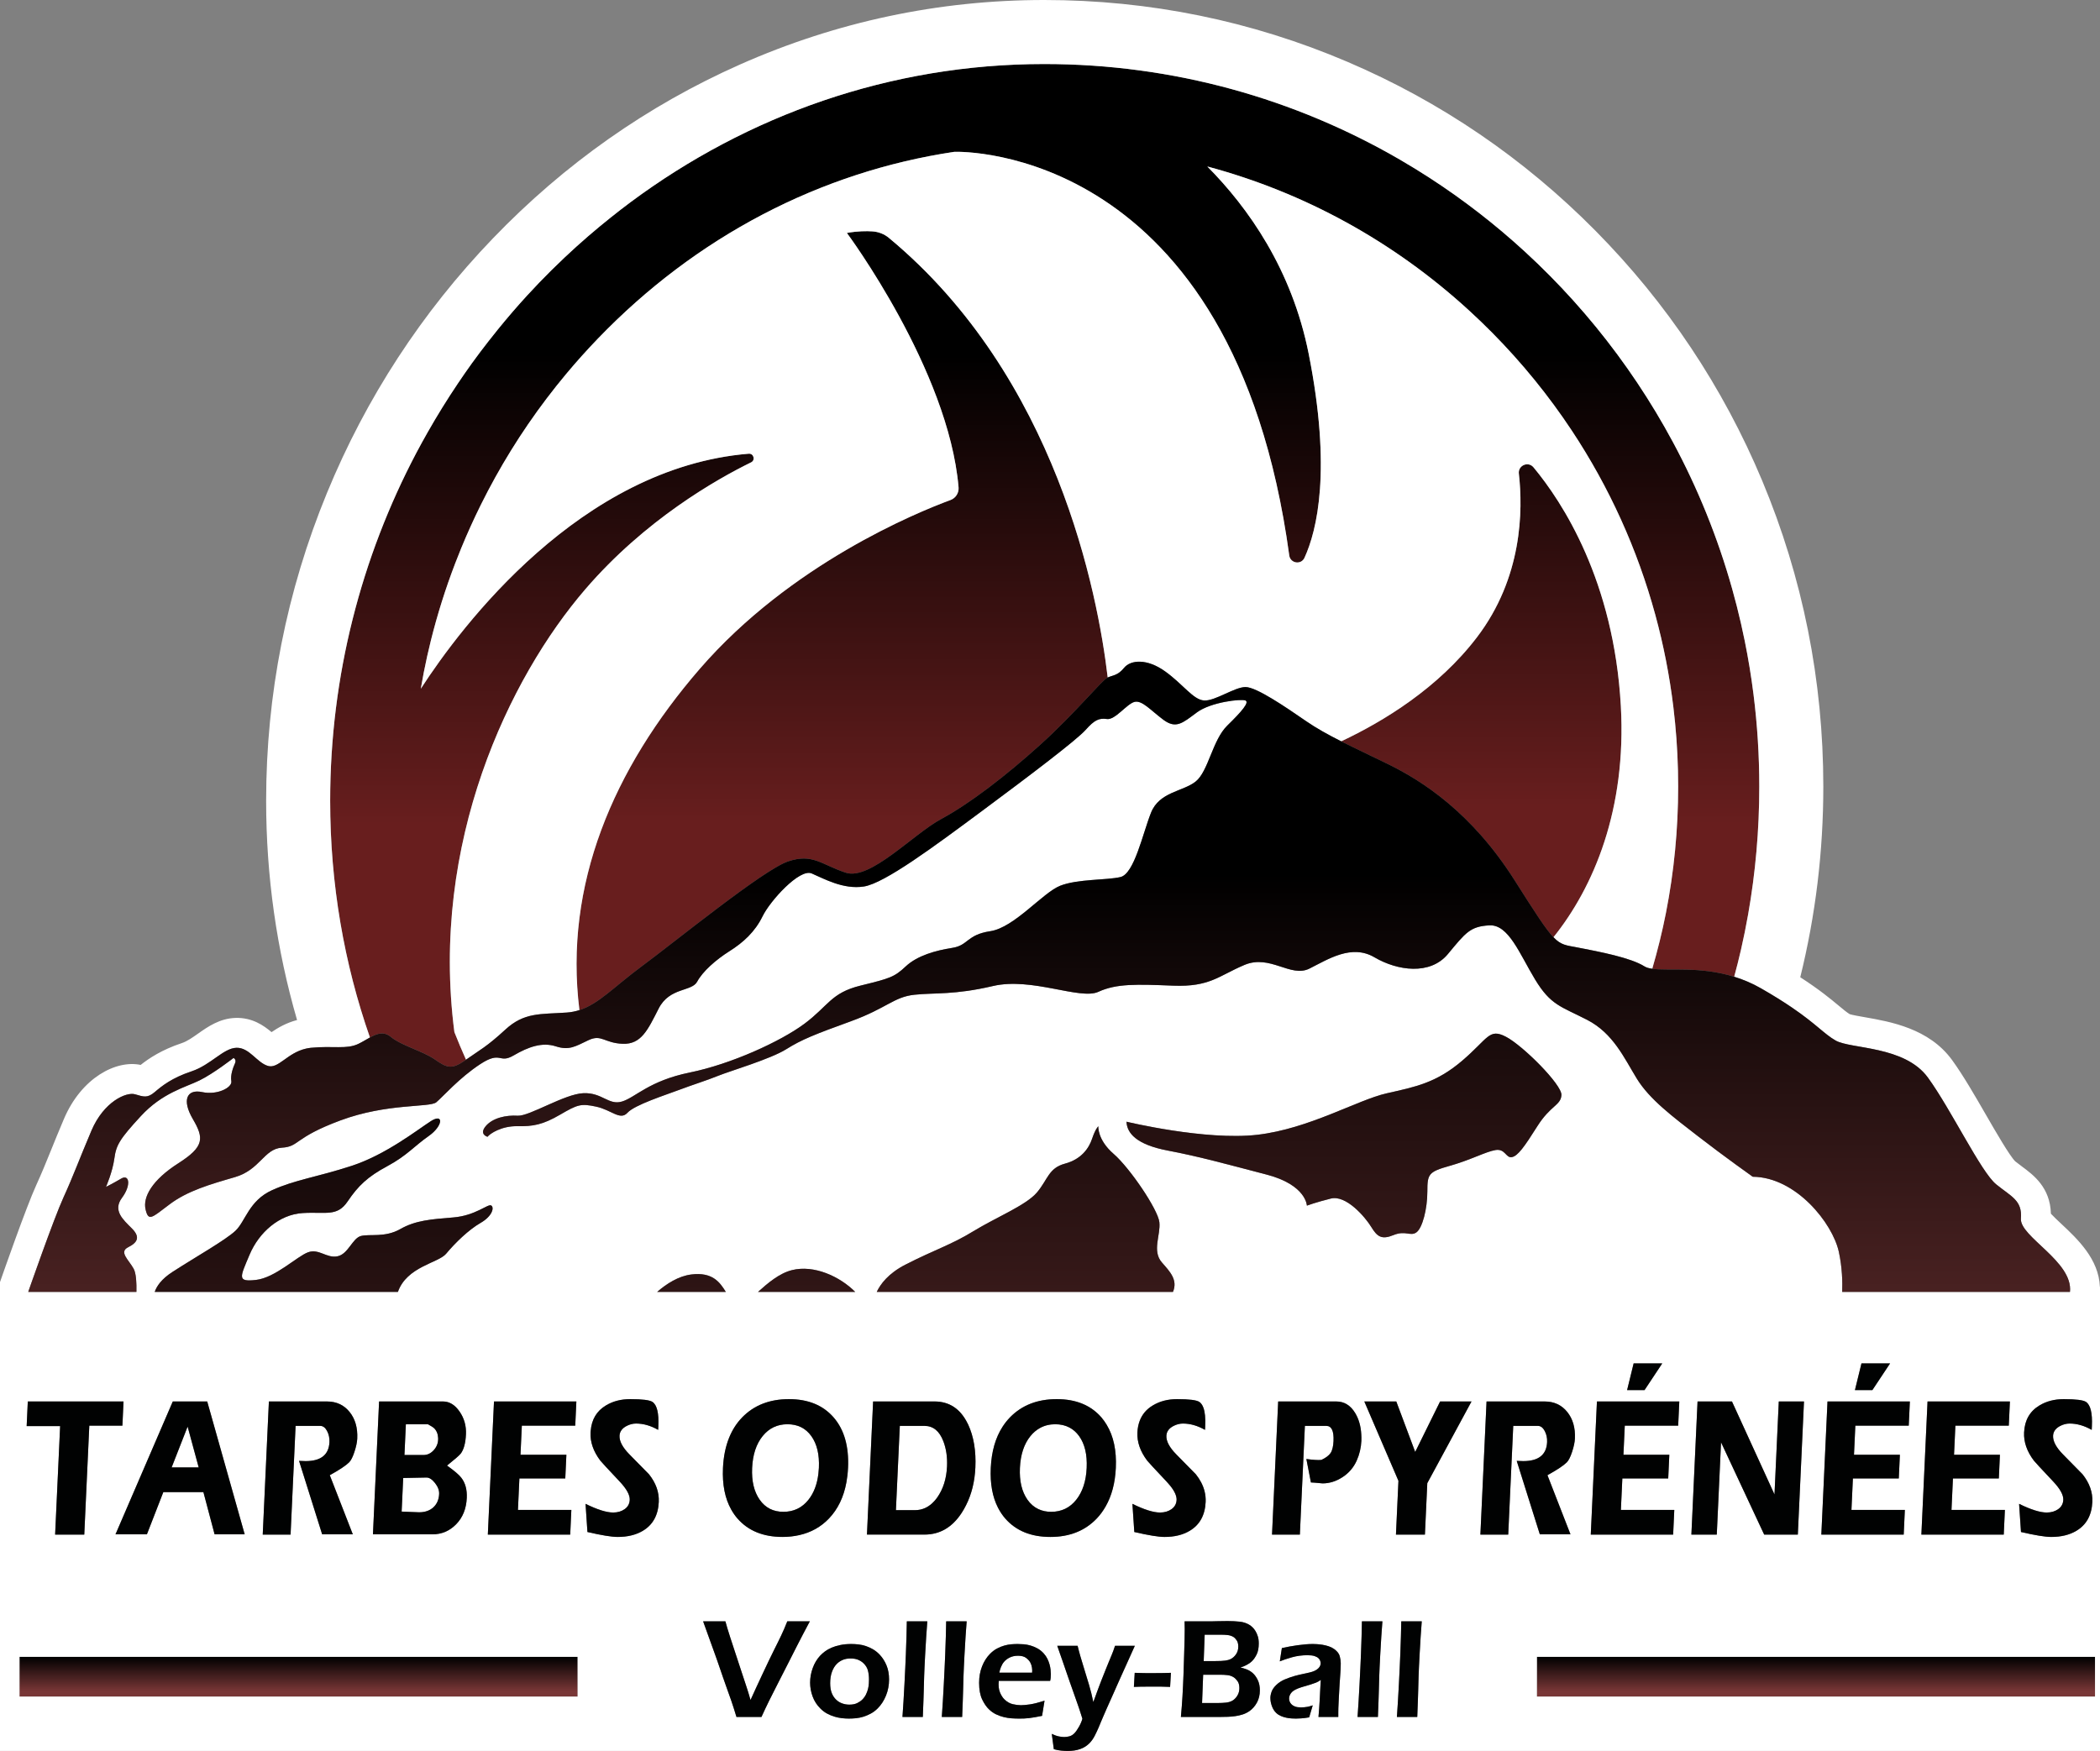 <?xml version="1.0" encoding="utf-8"?>
<!-- Generator: Adobe Illustrator 24.2.0, SVG Export Plug-In . SVG Version: 6.00 Build 0)  -->
<svg version="1.1" id="Layer_1" xmlns="http://www.w3.org/2000/svg" xmlns:xlink="http://www.w3.org/1999/xlink" x="0px" y="0px"
	 viewBox="0 0 491.861 410.201" style="enable-background:new 0 0 491.861 410.201;" xml:space="preserve">
<rect x="0" y="0" width="491.861" height="410.201" fill="#808080" stroke="none"/>
<style type="text/css">
	.st0{fill:url(#SVGID_1_);}
	.st1{fill:url(#SVGID_2_);}
	.st2{fill:url(#SVGID_3_);}
	.st3{fill:url(#SVGID_4_);}
	.st4{fill:url(#SVGID_5_);}
	.st5{fill:#FFFFFF;}
	.st6{fill:url(#SVGID_6_);}
	.st7{fill:url(#SVGID_7_);}
	.st8{fill:url(#SVGID_8_);}
	.st9{fill:url(#SVGID_9_);}
	.st10{fill:url(#SVGID_10_);}
	.st11{fill:url(#SVGID_11_);}
	.st12{fill:#010202;}
</style>
<g>
	<g>
		
			<linearGradient id="SVGID_1_" gradientUnits="userSpaceOnUse" x1="69.93" y1="397.468" x2="69.93" y2="388.149">
			<stop  offset="0.134" style="stop-color:#793737"/>
			<stop  offset="0.996" style="stop-color:#000000"/>
		</linearGradient>
		<rect x="4.568" y="388.149" class="st0" width="130.723" height="9.319"/>
		
			<linearGradient id="SVGID_2_" gradientUnits="userSpaceOnUse" x1="425.334" y1="397.468" x2="425.334" y2="388.149">
			<stop  offset="0.134" style="stop-color:#793737"/>
			<stop  offset="0.996" style="stop-color:#000000"/>
		</linearGradient>
		<rect x="359.972" y="388.149" class="st1" width="130.723" height="9.319"/>
	</g>
	<g>
		
			<linearGradient id="SVGID_3_" gradientUnits="userSpaceOnUse" x1="244.696" y1="193.071" x2="244.696" y2="82.547">
			<stop  offset="0" style="stop-color:#681E1E"/>
			<stop  offset="0.996" style="stop-color:#000000"/>
		</linearGradient>
		<path class="st2" d="M91.547,242.915c2.468,2.043,7.489,3.319,10.298,5.277     s3.915,2.468,7.149,0.17c0.053-0.037,0.102-0.071,0.154-0.108     c-0.955-2.133-1.87-4.284-2.722-6.463     c-5.753-44.336,12.838-83.007,30.653-103.726     c13.983-16.262,30.685-25.747,38.846-29.747c1.054-0.517,0.608-2.121-0.562-2.025     c-39.386,3.253-67.266,40.319-76.804,55.059c0.436-2.549,0.927-5.089,1.491-7.613     c0.275-1.23,0.564-2.457,0.869-3.68c1.524-6.118,3.425-12.156,5.701-18.096     c0.455-1.188,0.925-2.372,1.41-3.552c1.41-3.431,2.934-6.799,4.569-10.099     c4.359-8.802,9.51-17.129,15.415-24.924c1.476-1.949,3-3.864,4.57-5.746     c2.355-2.822,4.815-5.568,7.377-8.233c23.07-23.999,52.19-39.153,83.586-43.842     c1.64-0.049,65.365-1.349,78.421,94.565c0.254,1.864,2.781,2.263,3.564,0.552     c2.956-6.46,6.387-20.581,0.994-47.768     c-3.933-19.831-14.177-34.262-23.745-43.911     c22.67,6.067,43.634,17.536,61.351,33.776c1.823,1.671,3.611,3.392,5.364,5.163     c0.878,0.887,1.743,1.784,2.597,2.689c1.706,1.811,3.363,3.657,4.969,5.538     c1.606,1.88,3.162,3.795,4.667,5.742s2.959,3.926,4.361,5.936     c0.701,1.005,1.389,2.018,2.064,3.038c8.776,13.261,15.352,27.782,19.536,43.096     c0.966,3.534,1.804,7.11,2.512,10.723c0.708,3.613,1.287,7.262,1.734,10.942     c0.298,2.453,0.537,4.92,0.717,7.399c0.18,2.479,0.3,4.97,0.36,7.471     c0.03,1.251,0.045,2.504,0.045,3.759c0,10.045-0.967,19.938-2.856,29.572     c-0.869,4.431-1.957,8.8-3.212,13.111c3.783,0.52,11.153-0.62,19.192,1.866     c0.563-2.093,1.102-4.195,1.588-6.32c0.624-2.73,1.182-5.485,1.673-8.264     c1.719-9.726,2.616-19.739,2.616-29.965c0-7.304-0.458-14.5-1.346-21.56     c-0.533-4.236-1.22-8.423-2.057-12.555c-0.279-1.377-0.574-2.749-0.886-4.114     c-0.624-2.73-1.312-5.435-2.065-8.113c-3.386-12.05-8.06-23.552-13.861-34.346     c-1.289-2.399-2.634-4.762-4.033-7.089c-0.699-1.163-1.412-2.318-2.138-3.462     c-2.905-4.579-6.022-9.007-9.337-13.271c-0.829-1.066-1.67-2.121-2.523-3.166     c-3.413-4.18-7.021-8.192-10.81-12.021c-1.894-1.915-3.834-3.784-5.817-5.605     c-6.94-6.375-14.412-12.169-22.341-17.307c-2.265-1.468-4.568-2.882-6.906-4.241     C303.387,23.16,274.92,15,244.568,15c-36.134,0-69.556,12.071-96.871,32.354     c-1.578,1.172-3.129,2.381-4.665,3.607c-1.781,1.421-3.539,2.872-5.262,4.364     c-1.859,1.609-3.685,3.256-5.475,4.944c-1.066,1.005-2.122,2.022-3.163,3.055     c-1.935,1.92-3.826,3.887-5.671,5.899c-2.353,2.566-4.622,5.212-6.822,7.919     c-0.764,0.94-1.518,1.888-2.263,2.845c-1.314,1.687-2.607,3.392-3.86,5.129     c-1.123,1.557-2.213,3.14-3.286,4.735c-2.479,3.683-4.822,7.466-7.023,11.342     c-0.928,1.634-1.84,3.278-2.717,4.944c-12.858,24.431-20.156,52.242-20.156,81.457     c0,19.565,3.288,38.202,9.312,55.454C88.337,242.121,89.905,241.556,91.547,242.915z"/>
		
			<linearGradient id="SVGID_4_" gradientUnits="userSpaceOnUse" x1="346.961" y1="188.896" x2="346.961" y2="79.695">
			<stop  offset="0" style="stop-color:#681E1E"/>
			<stop  offset="0.996" style="stop-color:#000000"/>
		</linearGradient>
		<path class="st3" d="M379.632,165.383c-1.641-29.349-13.693-47.765-20.454-55.899     c-1.239-1.491-3.654-0.451-3.433,1.476c0.979,8.559,0.853,24.347-9.815,38.338     c-9.044,11.861-21.772,19.653-31.795,24.376     c3.227,1.631,6.848,3.322,10.944,5.326c8,3.915,19.574,11.319,29.617,27.149     c4.987,7.86,7.37,11.564,9.154,13.427     C373.28,207.83,380.987,189.63,379.632,165.383z"/>
		
			<linearGradient id="SVGID_5_" gradientUnits="userSpaceOnUse" x1="197.242" y1="192.828" x2="197.242" y2="82.758">
			<stop  offset="0" style="stop-color:#681E1E"/>
			<stop  offset="0.996" style="stop-color:#000000"/>
		</linearGradient>
		<path class="st4" d="M208.182,55.719c-1.079-0.895-2.417-1.409-3.815-1.509     c-1.439-0.103-3.481-0.084-6.011,0.365c0,0,23.826,32.046,26.156,59.593     c0.11,1.306-0.659,2.522-1.888,2.976c-7.937,2.929-37.476,15.012-58.736,39.56     c-20.296,23.434-31.835,50.643-28.177,79.935     c4.553-1.461,8.065-5.433,14.56-10.233     c7.83-5.787,28.511-22.638,34.298-24.596s7.83,0.766,13.532,2.638     c5.702,1.872,15.745-9.021,22.383-12.596s15.149-10.128,23.234-17.447     c8.085-7.319,14.383-15.064,15.66-15.66c0.023-0.011,0.046-0.018,0.069-0.028     C257.149,139.245,247.514,88.345,208.182,55.719z"/>
	</g>
	<g>
		<path class="st5" d="M241.325,389.497c-0.192-0.362-0.512-0.72-0.96-1.071     c-0.448-0.353-1.088-0.528-1.92-0.528c-0.747,0-1.397,0.139-1.952,0.416     c-0.555,0.277-1.003,0.619-1.344,1.023c-0.299,0.363-0.539,0.779-0.72,1.248     c-0.182,0.47-0.304,0.896-0.368,1.28h7.68     c0.042-0.362,0.032-0.757-0.032-1.184S241.517,389.861,241.325,389.497z"/>
		<path class="st5" d="M286.973,389.033c0.522-0.074,0.933-0.187,1.232-0.336     c0.49-0.234,0.917-0.607,1.28-1.12c0.363-0.512,0.544-1.12,0.544-1.824     c0-0.597-0.117-1.076-0.352-1.439c-0.235-0.362-0.501-0.64-0.8-0.832     c-0.405-0.234-0.848-0.379-1.328-0.432c-0.48-0.054-0.955-0.08-1.424-0.08     H282.156l-0.224,6.176h2.656C285.655,389.146,286.45,389.109,286.973,389.033z"/>
		<path class="st5" d="M288.973,392.953c-0.427-0.276-0.907-0.447-1.44-0.512     c-0.534-0.064-1.067-0.096-1.6-0.096h-4.128l-0.256,6.624h3.744     c0.64,0,1.264-0.032,1.872-0.097c0.608-0.063,1.136-0.234,1.584-0.512     c0.426-0.277,0.789-0.666,1.088-1.168c0.298-0.501,0.448-1.072,0.448-1.712     c0-0.683-0.139-1.221-0.416-1.616C289.591,393.471,289.292,393.167,288.973,392.953z     "/>
		<path class="st5" d="M202.253,389.657c-0.299-0.298-0.693-0.56-1.184-0.784     c-0.491-0.224-1.11-0.336-1.856-0.336c-0.683,0-1.28,0.107-1.792,0.32     c-0.512,0.214-0.96,0.502-1.344,0.864c-0.512,0.49-0.912,1.125-1.2,1.903     c-0.288,0.779-0.432,1.681-0.432,2.704c0,0.918,0.123,1.686,0.368,2.305     c0.245,0.618,0.581,1.131,1.008,1.535c0.384,0.385,0.848,0.678,1.392,0.881     c0.544,0.202,1.115,0.304,1.712,0.304c0.746,0,1.365-0.123,1.856-0.368     c0.49-0.245,0.885-0.517,1.184-0.816c0.362-0.362,0.65-0.762,0.864-1.199     c0.213-0.438,0.373-0.875,0.48-1.312c0.106-0.437,0.17-0.853,0.192-1.248     c0.021-0.395,0.032-0.72,0.032-0.976c0-0.726-0.08-1.408-0.24-2.048     C203.134,390.745,202.787,390.169,202.253,389.657z"/>
		<path class="st5" d="M101.634,339.685c0.697-0.788,1.026-1.714,0.987-2.777     c-0.042-0.99-0.373-1.778-0.992-2.365c-0.197-0.183-0.668-0.477-1.413-0.88     h-5.154l-0.333,7.205h4.493C100.132,340.867,100.937,340.474,101.634,339.685z"/>
		<polygon class="st5" points="43.944,334.212 40.197,343.781 46.54,343.781   "/>
		<path class="st5" d="M102.853,349.997c0.039-0.843-0.282-1.695-0.961-2.558     c-0.68-0.861-1.343-1.292-1.989-1.292l-5.467,0.109l-0.364,7.865     c0.235,0,0.879,0.027,1.934,0.082c1.055,0.056,1.772,0.083,2.154,0.083     c1.38,0,2.492-0.386,3.335-1.155C102.339,352.362,102.792,351.317,102.853,349.997z     "/>
		<path class="st5" d="M491.835,301.468c-0.248-6.507-5.263-11.22-9.026-14.741     c-0.762-0.714-1.818-1.701-2.45-2.391c-0.158-6.149-4.08-9.06-6.748-11.038     c-0.498-0.37-1.037-0.768-1.604-1.225c-1.308-1.281-4.629-7.038-6.832-10.857     c-2.646-4.588-5.383-9.332-7.968-12.887     c-5.382-7.401-14.452-8.981-20.453-10.028c-1.227-0.214-2.881-0.502-3.517-0.71     c-0.692-0.425-1.487-1.086-2.556-1.976c-1.912-1.592-4.547-3.781-9.024-6.674     c3.583-14.511,5.399-29.45,5.399-44.665c0-24.851-4.82-48.968-14.325-71.681     c-9.182-21.941-22.327-41.645-39.069-58.566     c-16.753-16.932-36.268-30.228-58.005-39.52C293.135,4.882,269.217,0,244.568,0     c-24.664,0-48.632,5.084-71.236,15.109c-21.659,9.607-41.134,23.312-57.883,40.735     C98.811,73.152,85.734,93.218,76.582,115.485     c-9.455,23.004-14.248,47.265-14.248,72.111c0,17.693,2.478,34.944,7.244,51.368     c-2.542,0.669-4.52,1.84-5.977,2.834c-1.79-1.513-4.491-3.442-8.419-3.327     c-3.717,0.103-6.527,2.081-8.786,3.671c-1.325,0.934-2.577,1.814-3.787,2.218     c-4.778,1.593-7.762,3.613-9.662,5.12c-5.79-1.217-13.883,3.036-17.971,12.654     c-1.232,2.899-2.198,5.284-3.05,7.388c-1.155,2.853-2.153,5.315-3.426,8.098     C6.134,282.79,0.621,298.574,0,300.358v109.844h250.093     c-0.448,0-0.95-0.026-1.504-0.08c-0.555-0.053-1.142-0.165-1.76-0.336     l-0.48-3.584c0.619,0.299,1.173,0.496,1.664,0.592     c0.49,0.097,0.906,0.145,1.248,0.145c0.362,0,0.757-0.054,1.184-0.16     c0.426-0.107,0.821-0.342,1.184-0.704c0.171-0.171,0.352-0.395,0.544-0.672     c0.192-0.277,0.378-0.576,0.56-0.896c0.181-0.32,0.341-0.646,0.48-0.977     s0.24-0.624,0.304-0.88c-0.149-0.469-0.283-0.891-0.4-1.264     c-0.118-0.373-0.246-0.769-0.384-1.185s-0.299-0.874-0.48-1.376     c-0.181-0.501-0.4-1.125-0.656-1.872c-0.406-1.13-0.747-2.096-1.024-2.896     c-0.278-0.8-0.518-1.493-0.72-2.08c-0.203-0.587-0.384-1.114-0.544-1.584     c-0.16-0.469-0.32-0.934-0.48-1.393c-0.16-0.458-0.336-0.96-0.528-1.504     c-0.192-0.544-0.416-1.188-0.672-1.936h4.768     c0.106,0.427,0.208,0.827,0.304,1.2c0.096,0.373,0.203,0.763,0.32,1.168     s0.245,0.832,0.384,1.279c0.138,0.448,0.293,0.96,0.464,1.536     c0.448,1.451,0.853,2.784,1.216,4s0.693,2.55,0.992,4     c0.149-0.404,0.293-0.794,0.432-1.168c0.138-0.373,0.277-0.757,0.416-1.151     c0.138-0.395,0.293-0.811,0.464-1.248c0.17-0.438,0.352-0.912,0.544-1.425     c0.384-0.96,0.704-1.765,0.96-2.416c0.256-0.65,0.48-1.204,0.672-1.663     c0.192-0.459,0.352-0.843,0.48-1.152c0.128-0.31,0.25-0.608,0.368-0.896     c0.117-0.288,0.234-0.586,0.352-0.896c0.117-0.31,0.25-0.698,0.4-1.168     h4.64c-0.704,1.558-1.28,2.837-1.728,3.84     c-0.448,1.003-0.848,1.888-1.2,2.656c-0.352,0.768-0.683,1.504-0.992,2.208     c-0.31,0.704-0.678,1.536-1.104,2.496c-0.683,1.515-1.206,2.683-1.568,3.504     s-0.646,1.472-0.848,1.952c-0.203,0.479-0.374,0.88-0.512,1.199     c-0.139,0.32-0.315,0.747-0.528,1.28c-0.277,0.64-0.582,1.285-0.912,1.937     c-0.331,0.65-0.731,1.221-1.2,1.712c-0.619,0.64-1.355,1.108-2.208,1.407     s-1.824,0.448-2.912,0.448h241.768V301.468L491.835,301.468z M488.595,328.437     c1.052,0.734,1.507,2.622,1.367,5.665l-0.041,0.88     c-1.746-0.989-3.471-1.484-5.174-1.484c-0.734,0-1.461,0.185-2.183,0.55     c-1.083,0.551-1.646,1.32-1.692,2.311c-0.06,1.283,0.724,2.75,2.351,4.399     l4.543,4.62c1.638,2.054,2.405,4.217,2.3,6.49     c-0.144,3.116-1.395,5.372-3.749,6.765c-1.601,0.953-3.562,1.431-5.881,1.431     c-1.41,0-3.771-0.386-7.083-1.155l-0.443-6.601     c2.756,1.357,4.912,2.035,6.469,2.035c1.057,0,1.957-0.266,2.702-0.797     c0.744-0.532,1.137-1.256,1.18-2.173c0.052-1.137-0.733-2.566-2.356-4.29     c-2.799-2.97-4.31-4.601-4.531-4.896c-1.633-2.162-2.397-4.362-2.294-6.6     c0.132-2.859,1.332-4.968,3.596-6.325c1.632-0.99,3.533-1.484,5.707-1.484     C486.201,327.778,487.939,327.997,488.595,328.437z M14.866,280.532     c2.298-5.021,3.66-8.851,6.553-15.66c2.894-6.809,8.17-9.106,10.213-8.511     c2.043,0.596,2.894,0.936,4.596-0.511c1.702-1.447,4-3.319,8.596-4.851     c4.596-1.532,7.489-5.447,10.553-5.532c3.064-0.085,4.766,3.489,7.404,4.255     c2.431,0.706,4.506-3.062,8.876-4.059c0.373-0.085,0.758-0.157,1.167-0.197     c5.192-0.509,8.34,0.427,11.149-0.935c0.94-0.456,1.822-1.014,2.673-1.482     c-6.024-17.252-9.312-35.889-9.312-55.454c0-29.215,7.298-57.026,20.156-81.457     c0.877-1.666,1.789-3.31,2.717-4.944c2.201-3.876,4.545-7.659,7.023-11.342     c1.073-1.595,2.163-3.179,3.286-4.735c1.253-1.737,2.546-3.442,3.86-5.129     c0.745-0.956,1.499-1.905,2.263-2.845c2.2-2.707,4.469-5.353,6.822-7.919     c1.845-2.012,3.736-3.979,5.671-5.899c1.041-1.033,2.097-2.05,3.163-3.055     c1.79-1.688,3.616-3.336,5.475-4.944c1.724-1.492,3.481-2.943,5.262-4.364     c1.537-1.226,3.087-2.435,4.665-3.607C175.012,27.071,208.435,15,244.568,15     c30.352,0,58.819,8.16,83.369,22.427c2.338,1.359,4.641,2.773,6.906,4.241     c7.929,5.137,15.401,10.932,22.341,17.307c1.983,1.821,3.922,3.69,5.817,5.605     c3.789,3.829,7.397,7.841,10.81,12.021c0.853,1.045,1.694,2.101,2.523,3.166     c3.315,4.263,6.432,8.692,9.337,13.271c0.726,1.145,1.439,2.299,2.138,3.462     c1.399,2.327,2.744,4.69,4.033,7.089c5.801,10.793,10.475,22.296,13.861,34.346     c0.753,2.678,1.441,5.383,2.065,8.113c0.312,1.365,0.607,2.736,0.886,4.114     c0.837,4.132,1.524,8.319,2.057,12.555c0.888,7.06,1.346,14.256,1.346,21.56     c0,10.225-0.897,20.239-2.616,29.965c-0.491,2.779-1.049,5.534-1.673,8.264     c-0.485,2.124-1.024,4.227-1.588,6.32c2.046,0.633,4.133,1.495,6.217,2.686     c3.022,1.727,5.407,3.234,7.344,4.556c5.703,3.891,7.52,6.175,10.187,7.699     c3.575,2.043,16.17,1.191,21.617,8.681c5.447,7.489,12.426,22.128,16,25.021     s6.128,3.745,5.787,8c-0.34,4.255,12.255,10.043,11.489,17.192h-53.35     c0.09-2.323,0.01-5.699-0.778-9.362c-1.447-6.723-10.043-17.532-20.17-17.617     c0,0-6.723-4.766-12.766-9.447c-6.043-4.681-11.404-8.681-14.383-13.532     s-5.532-10.638-11.66-13.787c-6.128-3.149-8.511-3.404-12.17-9.447     c-3.66-6.043-6.213-12.936-10.723-12.681c-4.511,0.255-5.532,1.702-9.702,6.723     c-4.17,5.021-11.83,3.915-17.192,0.766c-5.362-3.149-10.808,0.426-15.234,2.638     s-9.191-3.404-15.234-0.851c-6.043,2.553-8.085,5.192-16.681,4.851     c-8.596-0.34-13.277-0.511-17.532,1.447     c-4.255,1.957-15.574-3.489-24.681-1.362     c-9.106,2.128-13.532,1.532-18.383,2.043c-4.851,0.511-6.468,3.149-14.894,6.213     c-8.426,3.064-11.489,4.255-15.149,6.553c-3.66,2.298-13.191,5.106-15.915,6.213     s-6.043,2.128-9.192,3.319c-3.149,1.191-10.383,3.489-12.085,5.362     s-3.745-0.681-7.319-1.447c-3.574-0.766-4.34-0.511-8.426,1.872     c-4.085,2.383-6.383,2.778-10.043,2.708s-6.383,1.717-6.979,2.483     c0,0-2.043-0.541-0.426-2.483c1.617-1.942,4.766-2.623,7.489-2.453     c2.723,0.17,10.979-5.106,15.404-5.277c4.426-0.17,5.872,2.894,9.021,1.957     s6.298-4.851,15.915-6.808c9.617-1.957,21.191-7.234,26.809-11.404     c5.617-4.17,6.213-7.234,13.106-8.936s7.915-1.957,10.638-4.511     c2.723-2.553,7.064-3.745,10.894-4.34c3.83-0.596,3.319-3.064,8.936-3.915     c5.617-0.851,12.255-9.021,16.34-10.638c4.085-1.617,10.894-1.277,14.128-2.043     c3.234-0.766,5.191-10.128,7.149-15.064c1.957-4.936,7.489-4.936,10.468-7.319     c2.979-2.383,3.915-9.702,7.404-13.106c3.489-3.404,5.192-5.447,4.255-5.872     c-0.936-0.426-8.085,0.34-11.404,2.809s-4.851,3.915-7.83,1.702     s-5.021-4.681-6.809-4.17s-4.511,4.255-6.383,4     c-1.872-0.255-2.894,0.17-5.021,2.553     c-2.128,2.383-13.021,10.638-24.255,18.979     c-11.234,8.34-22.809,16.936-27.66,17.702     c-4.851,0.766-9.447-1.872-12.255-3.064c-2.808-1.192-9.702,6.383-11.489,10.043     c-1.787,3.66-4.511,6.128-7.745,8.17c-3.234,2.043-6.298,4.766-7.574,7.149     c-1.277,2.383-6.468,1.277-9.021,6.298c-2.553,5.021-4.085,8.426-8.426,8.255     c-4.34-0.17-4.936-2.298-8-0.851c-3.064,1.447-4.511,2.468-7.66,1.447     c-3.149-1.021-6.383,0.085-9.872,2.128c-3.489,2.043-2.894-1.192-7.83,2.043     c-4.936,3.234-8.766,7.66-10.298,8.936c-1.532,1.277-11.489,0.17-22.468,4.255     c-10.979,4.085-9.532,6.128-13.702,6.383s-5.106,5.191-10.979,6.894     C49.164,277.468,43.887,279,39.717,282.149c-4.17,3.149-4.936,4.085-5.617,1.191     s1.532-6.894,7.66-10.809c6.128-3.915,6.043-5.872,3.404-10.383     c-2.638-4.511-1.362-7.064,2.213-6.298c3.574,0.766,7.064-1.106,6.809-2.553     c-0.255-1.447,0.426-3.234,0.851-4.17c0.426-0.936-0.34-1.277-0.34-1.277     s-4.681,3.66-8,5.277s-8.681,2.894-13.702,8.34     c-5.021,5.447-5.787,6.809-6.213,9.957s-1.957,6.638-1.957,6.638     s1.702-0.851,3.575-1.957c1.872-1.106,2.383,1.532,0.17,4.511     c-2.213,2.979,0.255,5.106,2.298,7.149c2.043,2.043,1.362,3.319-0.851,4.426     s0.085,2.894,1.277,5.021c0.605,1.081,0.705,3.413,0.657,5.447H6.611     C6.611,302.66,12.568,285.553,14.866,280.532z M468.421,340.813l-0.257,5.555     h-10.748l-0.341,7.37h12.509l-0.267,5.774h-19.292l1.442-31.186h19.292     l-0.262,5.666h-12.509l-0.315,6.82H468.421z M444.989,340.813l-0.257,5.555H433.984     l-0.341,7.37h12.509l-0.267,5.774h-19.292l1.442-31.186h19.292l-0.262,5.666     h-12.509l-0.315,6.82H444.989z M422.529,328.326l-1.442,31.186h-7.884     l-10.101-21.614l-1,21.614h-5.946l1.442-31.186h8.061l9.96,21.781l1.007-21.781     H422.529z M390.987,340.813l-0.257,5.555h-10.748l-0.341,7.37h12.509l-0.267,5.774     h-19.292l1.442-31.186h19.292l-0.262,5.666h-12.509l-0.315,6.82H390.987z      M318.857,337.567c-0.075,1.615-0.44,3.154-1.095,4.62     c-0.721,1.614-1.83,2.907-3.329,3.878c-1.499,0.972-3.056,1.457-4.67,1.457     c-1.52-0.146-2.427-0.219-2.721-0.219c-0.477-2.384-0.833-4.217-1.067-5.5     c1.576,0.219,2.746,0.293,3.514,0.219c1.02-0.476,1.734-1.007,2.144-1.595     c0.217-0.311,0.381-0.726,0.499-1.232c0.105-0.449,0.175-0.969,0.203-1.572     c0.11-2.383-0.452-3.575-1.685-3.575h-5.021l-0.371,8.032l-0.753,16.29     l-0.053,1.143h-3.303h-3.216l0.692-14.972l0.75-16.214h13.61     c1.85,0,3.321,0.899,4.413,2.695c0.866,1.426,1.335,3.105,1.439,5.016     C318.864,336.534,318.882,337.037,318.857,337.567z M169.336,343.892     c0.122-2.636,0.597-4.964,1.408-6.998c0.746-1.87,1.775-3.493,3.104-4.854     c2.774-2.841,6.422-4.262,10.945-4.262c4.493,0,7.979,1.43,10.461,4.289     c2.481,2.86,3.606,6.803,3.374,11.825c-0.055,1.181-0.185,2.297-0.378,3.359     c-0.63,3.458-1.989,6.292-4.09,8.493c-1.896,1.988-4.219,3.273-6.948,3.888     c-1.223,0.276-2.52,0.43-3.911,0.43c-4.522,0-8.039-1.431-10.549-4.291     c-0.568-0.647-1.056-1.358-1.483-2.118     C169.805,351.056,169.155,347.807,169.336,343.892z M132.657,340.813l-0.257,5.555     h-10.748l-0.341,7.37h12.509l-0.267,5.774h-19.292l1.442-31.186h13.495h5.797     l-0.2,4.322l-0.062,1.344h-12.509l-0.315,6.82H132.657z M82.639,359.457h-7.179     l-5.415-17.215c0.527,0.037,1.04,0.055,1.539,0.055     c3.583,0,5.443-1.484,5.58-4.455c0.044-0.953-0.144-1.823-0.562-2.612     c-0.419-0.788-0.952-1.183-1.597-1.183H69.234l-1.177,25.465h-6.519l1.442-31.186     H76.59c2.202,0,3.963,0.817,5.283,2.448c1.319,1.632,1.92,3.713,1.803,6.243     c-0.039,0.844-0.255,1.869-0.649,3.08c-0.394,1.209-0.806,2.034-1.237,2.475     c-0.77,0.77-2.285,1.778-4.545,3.024L82.639,359.457z M36.235,302.66     c0.448-1.311,1.552-2.994,4.163-4.681c5.532-3.574,12.34-7.404,14.723-9.617     c2.383-2.213,3.149-7.064,8.596-9.532c5.447-2.468,10.553-3.064,18.638-5.702     c8.085-2.638,15.489-8.511,18.553-10.468s2.894,1.106-0.511,3.489     c-3.404,2.383-5.106,4.596-9.702,7.064s-6.809,4.596-9.277,8.255     c-2.468,3.66-5.106,2.383-10.553,2.723c-5.447,0.34-10.213,4.511-12.426,9.787     s-2.979,6.383,1.532,5.872c4.511-0.511,9.617-5.532,12.17-6.468     c2.553-0.936,4.34,1.447,6.894,0.936c2.553-0.511,3.489-4.255,5.532-4.766     c2.043-0.511,5.617,0.426,9.192-1.617c3.574-2.043,7.234-2.298,12.426-2.723     c5.191-0.426,8.085-3.234,8.851-2.808c0.766,0.426,0.34,2.468-2.468,4.085     c-2.808,1.617-5.957,4.681-8.085,7.234c-1.808,2.17-9.209,2.991-11.285,8.936     H36.235z M40.472,328.326h8.061l8.779,31.131h-7.047l-2.626-9.9h-9.382     l-3.849,9.9h-7.356L40.472,328.326z M88.791,328.326h14.976     c1.498,0,2.79,0.79,3.877,2.366c1.087,1.576,1.584,3.354,1.493,5.335     c-0.095,2.054-0.502,3.557-1.221,4.51c-0.313,0.404-1.384,1.339-3.213,2.805     c1.706,1.211,2.821,2.164,3.347,2.86c0.942,1.21,1.369,2.787,1.279,4.73     c-0.117,2.529-0.946,4.584-2.487,6.159c-1.542,1.577-3.398,2.365-5.571,2.365     H87.351L88.791,328.326z M260.823,270.319c3.83,3.319,10.383,13.021,10.723,16     c0.34,2.979-1.787,6.723,0.596,9.447c1.869,2.136,3.776,4.067,2.587,6.894     H205.352c0.841-1.783,2.68-4.321,6.705-6.383     c6.979-3.574,10.638-4.596,15.915-7.83c5.277-3.234,12.34-6.066,14.894-9.076     c2.553-3.009,2.723-5.733,6.553-6.754c3.83-1.021,5.617-3.574,6.383-5.872     c0.766-2.298,1.447-2.894,1.447-2.894S256.994,267,260.823,270.319z M354.1,271.085     c-1.404,0.255-1.532-2.043-3.83-1.66c-2.298,0.383-5.745,2.298-10.723,3.702     c-4.979,1.404-5.234,1.915-5.234,6s-1.149,8.553-2.553,9.574     c-1.404,1.021-2.553-0.511-5.362,0.638c-2.809,1.149-3.83,0.383-5.234-1.915     c-1.404-2.298-5.872-7.532-9.447-6.638c-3.574,0.894-5.617,1.66-5.617,1.66     s-0.128-4.851-9.447-7.277s-15.702-4.213-23.106-5.617     c-7.404-1.404-9.574-4.085-9.702-6.766c0,0,18.511,4.468,30.638,3.064     c12.128-1.404,23.489-8.17,30.255-9.702c6.766-1.532,11.617-2.426,17.745-7.66     c6.128-5.234,6.255-7.66,10.213-5.617s13.149,11.234,13.021,13.66     c-0.128,2.426-2.553,2.426-5.617,7.277S355.504,270.83,354.1,271.085z      M261.35,343.892c-0.164,3.546-0.968,6.545-2.384,9.022     c-0.591,1.033-1.277,1.984-2.085,2.831c-2.747,2.879-6.366,4.318-10.858,4.318     c-4.522,0-8.039-1.431-10.549-4.291c-0.676-0.77-1.244-1.627-1.721-2.556     c-1.295-2.523-1.865-5.626-1.694-9.324c0.178-3.861,1.102-7.071,2.76-9.641     c0.515-0.798,1.095-1.539,1.753-2.212c2.774-2.841,6.422-4.262,10.945-4.262     c4.493,0,7.979,1.43,10.461,4.289c0.467,0.538,0.869,1.127,1.24,1.741     C260.816,336.461,261.538,339.814,261.35,343.892z M203.561,348.64l0.896-19.372     L204.5,328.326h14.359c3.512,0,6.105,1.738,7.793,5.192     c0.034,0.069,0.073,0.128,0.106,0.199c1.308,2.823,1.872,6.197,1.69,10.12     c-0.152,3.284-0.879,6.197-2.161,8.754c-0.321,0.641-0.669,1.266-1.061,1.862     c-2.212,3.374-5.108,5.06-8.691,5.06h-13.478L203.561,348.64z M177.541,302.66     c2.243-2.007,4.935-4.349,7.964-5.106c5.132-1.283,11.165,1.456,14.803,5.106     H177.541z M153.917,302.66c2.199-1.911,5-3.713,8.012-4.085     c4.875-0.602,6.642,1.733,8.072,4.085H153.917z M282.283,334.102l-0.041,0.88     c-1.746-0.989-3.47-1.484-5.173-1.484c-0.734,0-1.461,0.185-2.184,0.55     c-1.083,0.551-1.646,1.32-1.692,2.311c-0.059,1.283,0.724,2.75,2.352,4.399     l4.543,4.62c1.002,1.256,1.674,2.554,2.024,3.892     c0.222,0.849,0.317,1.715,0.276,2.598c-0.144,3.116-1.394,5.372-3.749,6.765     c-1.601,0.953-3.561,1.431-5.88,1.431c-1.409,0-3.77-0.386-7.082-1.155     l-0.443-6.601c2.756,1.357,4.912,2.035,6.469,2.035     c1.057,0,1.957-0.266,2.702-0.797c0.744-0.532,1.137-1.256,1.179-2.173     c0.011-0.228-0.022-0.471-0.079-0.723c-0.227-1.003-0.98-2.189-2.277-3.567     c-2.799-2.97-4.31-4.601-4.531-4.896c-1.633-2.162-2.397-4.362-2.294-6.6     c0.046-1.004,0.232-1.91,0.542-2.729c0.572-1.513,1.585-2.716,3.055-3.597     c1.632-0.99,3.533-1.484,5.707-1.484c2.819,0,4.555,0.22,5.211,0.659     c0.399,0.279,0.712,0.725,0.939,1.336     C282.227,330.772,282.37,332.213,282.283,334.102z M381.1,325.66l1.532-6.255     h6.702l-4.149,6.255H381.1z M434.462,325.66l1.532-6.255h6.702l-4.149,6.255     H434.462z M6.512,328.326h22.42l-0.262,5.666h-7.752l-1.18,25.52h-6.827     l1.175-25.41h-7.84L6.512,328.326z M135.292,397.468H4.568v-9.319h130.723V397.468z      M150.552,358.632c-1.601,0.953-3.561,1.431-5.88,1.431     c-1.41,0-3.771-0.386-7.083-1.155l-0.443-6.601     c2.756,1.357,4.912,2.035,6.469,2.035c1.057,0,1.957-0.266,2.702-0.797     c0.744-0.532,1.137-1.256,1.18-2.173c0.052-1.137-0.733-2.566-2.356-4.29     c-2.799-2.97-4.31-4.601-4.531-4.896c-1.633-2.162-2.397-4.362-2.294-6.6     c0.006-0.125,0.025-0.24,0.035-0.362c0.216-2.672,1.396-4.665,3.561-5.964     c1.632-0.99,3.533-1.484,5.707-1.484c2.819,0,4.555,0.22,5.211,0.659     c1.052,0.734,1.508,2.622,1.368,5.665l-0.041,0.88     c-1.746-0.989-3.47-1.484-5.173-1.484c-0.734,0-1.461,0.185-2.184,0.55     c-1.083,0.551-1.646,1.32-1.692,2.311c-0.06,1.283,0.724,2.75,2.351,4.399     l1.238,1.259l3.305,3.361c1.638,2.054,2.404,4.217,2.299,6.49     C154.156,354.984,152.907,357.239,150.552,358.632z M188.094,382.825     c-0.48,0.907-0.981,1.878-1.504,2.912c-0.523,1.035-1.115,2.203-1.776,3.504     c-0.662,1.302-1.472,2.892-2.432,4.769c-0.491,0.96-0.917,1.803-1.28,2.527     c-0.363,0.726-0.699,1.393-1.008,2c-0.309,0.608-0.597,1.206-0.864,1.792     c-0.267,0.587-0.56,1.222-0.88,1.904h-5.856     c-0.235-0.768-0.448-1.456-0.64-2.064c-0.192-0.607-0.39-1.204-0.592-1.792     c-0.203-0.586-0.416-1.184-0.64-1.792c-0.224-0.607-0.464-1.284-0.72-2.031     c-0.256-0.704-0.469-1.312-0.64-1.824s-0.331-0.981-0.48-1.408     s-0.293-0.843-0.432-1.248c-0.139-0.405-0.293-0.853-0.464-1.344     c-0.171-0.49-0.374-1.056-0.608-1.696c-0.235-0.64-0.512-1.408-0.832-2.304     c-0.192-0.533-0.384-1.066-0.576-1.6c-0.192-0.533-0.384-1.067-0.576-1.601     c-0.107-0.299-0.208-0.581-0.304-0.848c-0.096-0.267-0.197-0.549-0.304-0.849     h5.216c0.149,0.534,0.304,1.078,0.464,1.633     c0.16,0.555,0.379,1.253,0.656,2.096c0.277,0.843,0.624,1.898,1.04,3.168     s0.944,2.875,1.584,4.815c0.213,0.641,0.405,1.222,0.576,1.744     c0.17,0.523,0.341,1.04,0.512,1.553c0.17,0.512,0.341,1.04,0.512,1.584     c0.17,0.544,0.352,1.157,0.544,1.84c0.341-0.769,0.752-1.669,1.232-2.704     c0.48-1.034,0.976-2.102,1.488-3.2c0.512-1.099,1.019-2.171,1.52-3.216     c0.501-1.045,0.944-1.952,1.328-2.72c0.32-0.641,0.608-1.217,0.864-1.729     c0.256-0.512,0.501-1.019,0.736-1.52c0.234-0.501,0.469-1.019,0.704-1.553     c0.234-0.532,0.48-1.13,0.736-1.792h5.28     C189.102,380.922,188.574,381.919,188.094,382.825z M207.518,397.226     c-0.48,1.184-1.125,2.182-1.936,2.992c-0.512,0.512-1.056,0.923-1.632,1.231     c-0.576,0.31-1.158,0.556-1.744,0.736c-0.587,0.181-1.168,0.299-1.744,0.352     c-0.576,0.054-1.131,0.08-1.664,0.08c-0.512,0-1.051-0.032-1.616-0.096     c-0.565-0.064-1.136-0.182-1.712-0.353c-0.576-0.17-1.147-0.404-1.712-0.703     c-0.566-0.299-1.094-0.693-1.584-1.185c-0.832-0.811-1.446-1.754-1.84-2.832     c-0.395-1.077-0.592-2.16-0.592-3.248c0-1.151,0.203-2.288,0.608-3.408     c0.405-1.119,0.981-2.085,1.728-2.896c0.32-0.341,0.698-0.677,1.136-1.008     c0.437-0.331,0.955-0.624,1.552-0.88c0.597-0.257,1.28-0.465,2.048-0.624     c0.768-0.16,1.621-0.24,2.56-0.24c0.533,0,1.093,0.032,1.68,0.096     c0.586,0.064,1.168,0.192,1.744,0.384c0.576,0.192,1.146,0.454,1.712,0.784     c0.565,0.331,1.093,0.764,1.584,1.296c0.64,0.684,1.157,1.504,1.552,2.464     c0.395,0.961,0.592,2.049,0.592,3.265     C208.238,394.778,207.998,396.041,207.518,397.226z M216.941,383.369     c-0.085,1.355-0.171,2.8-0.256,4.336c-0.064,1.174-0.112,2.128-0.144,2.864     c-0.032,0.736-0.059,1.392-0.08,1.968c-0.021,0.576-0.038,1.115-0.048,1.616     c-0.011,0.502-0.027,1.099-0.048,1.792c-0.021,0.693-0.048,1.536-0.08,2.528     c-0.032,0.992-0.08,2.245-0.144,3.76h-4.768     c0.085-1.088,0.165-2.288,0.24-3.6c0.075-1.312,0.149-2.641,0.224-3.984     s0.139-2.635,0.192-3.872s0.101-2.325,0.144-3.264     c0.064-1.536,0.112-2.929,0.144-4.177c0.032-1.247,0.059-2.415,0.08-3.504     h4.8C217.112,380.836,217.026,382.015,216.941,383.369z M226.157,383.369     c-0.085,1.355-0.171,2.8-0.256,4.336c-0.064,1.174-0.112,2.128-0.144,2.864     c-0.032,0.736-0.059,1.392-0.08,1.968c-0.021,0.576-0.038,1.115-0.048,1.616     c-0.011,0.502-0.027,1.099-0.048,1.792c-0.021,0.693-0.048,1.536-0.08,2.528     c-0.032,0.992-0.08,2.245-0.144,3.76h-4.768     c0.085-1.088,0.165-2.288,0.24-3.6c0.075-1.312,0.149-2.641,0.224-3.984     s0.139-2.635,0.192-3.872s0.101-2.325,0.144-3.264     c0.064-1.536,0.112-2.929,0.144-4.177c0.032-1.247,0.059-2.415,0.08-3.504     h4.8C226.327,380.836,226.242,382.015,226.157,383.369z M246.093,393.018     c-0.021,0.256-0.064,0.512-0.128,0.768h-12.032     c-0.107,1.109-0.011,2.017,0.288,2.721c0.298,0.703,0.65,1.247,1.056,1.632     c0.597,0.576,1.242,0.943,1.936,1.104s1.328,0.24,1.904,0.24     c0.554,0,1.264-0.064,2.128-0.192s2-0.416,3.408-0.863l-0.576,3.552     c-0.619,0.128-1.173,0.234-1.664,0.32c-0.491,0.085-0.95,0.154-1.376,0.208     c-0.427,0.053-0.832,0.085-1.216,0.096c-0.384,0.011-0.768,0.016-1.152,0.016     c-0.555,0-1.136-0.021-1.744-0.063c-0.608-0.043-1.216-0.14-1.824-0.288     c-0.608-0.149-1.206-0.362-1.792-0.641c-0.587-0.276-1.136-0.66-1.648-1.151     c-0.598-0.555-1.136-1.333-1.616-2.336s-0.72-2.305-0.72-3.904     c0-1.387,0.229-2.666,0.688-3.84c0.458-1.173,1.093-2.165,1.904-2.977     c0.512-0.512,1.051-0.917,1.616-1.216c0.565-0.298,1.13-0.527,1.696-0.688     c0.565-0.16,1.115-0.262,1.648-0.305c0.533-0.042,1.035-0.063,1.504-0.063     c0.426,0,0.901,0.021,1.424,0.063c0.522,0.043,1.056,0.145,1.6,0.305     s1.077,0.384,1.6,0.672s1.008,0.678,1.456,1.168     c0.363,0.405,0.651,0.827,0.864,1.264c0.213,0.438,0.378,0.87,0.496,1.296     c0.117,0.428,0.197,0.838,0.24,1.232c0.042,0.395,0.064,0.741,0.064,1.04     S246.114,392.762,246.093,393.018z M274.061,395.194     c-0.981-0.042-1.686-0.063-2.112-0.063c-0.427,0-0.726,0-0.896,0H268.812     c-0.619,0-1.195,0.005-1.728,0.016s-1.035,0.027-1.504,0.048l0.192-3.296     c0.768,0.021,1.317,0.037,1.648,0.048c0.331,0.011,0.613,0.016,0.848,0.016     h2.464c0.661,0,1.291-0.005,1.888-0.016c0.597-0.011,1.141-0.026,1.632-0.048     L274.061,395.194z M294.396,398.873c-0.459,0.832-1.04,1.494-1.744,1.984     c-0.491,0.342-1.013,0.603-1.568,0.784c-0.555,0.182-1.131,0.314-1.728,0.399     c-0.598,0.086-1.189,0.14-1.776,0.16c-0.587,0.021-1.136,0.032-1.648,0.032     h-9.344c0.085-0.853,0.155-1.669,0.208-2.448     c0.053-0.778,0.106-1.562,0.16-2.352c0.053-0.789,0.096-1.601,0.128-2.433     c0.032-0.832,0.069-1.717,0.112-2.655c0.064-2.005,0.117-3.675,0.16-5.009     c0.042-1.332,0.075-2.452,0.096-3.359c0.021-0.906,0.032-1.675,0.032-2.304     c0-0.63-0.011-1.243-0.032-1.841h5.12c0.427,0,0.859,0,1.296,0     c0.437,0,0.869-0.01,1.296-0.031c0.384,0,0.773-0.005,1.168-0.017     c0.395-0.011,0.784-0.016,1.168-0.016c1.024,0,1.979,0.048,2.864,0.144     c0.885,0.097,1.659,0.357,2.32,0.784c0.213,0.128,0.442,0.31,0.688,0.544     c0.245,0.235,0.475,0.528,0.688,0.88c0.213,0.353,0.395,0.764,0.544,1.232     c0.149,0.47,0.224,1.023,0.224,1.664c0,1.066-0.171,1.936-0.512,2.607     c-0.341,0.673-0.704,1.189-1.088,1.553c-0.384,0.362-0.821,0.667-1.312,0.912     c-0.491,0.245-0.95,0.432-1.376,0.56c0.405,0.086,0.88,0.229,1.424,0.432     c0.544,0.203,1.04,0.508,1.488,0.912c0.448,0.405,0.832,0.944,1.152,1.616     s0.48,1.467,0.48,2.384C295.084,397.081,294.855,398.041,294.396,398.873z      M313.997,391.033c-0.021,0.427-0.054,0.923-0.096,1.488     c-0.043,0.565-0.091,1.259-0.144,2.08s-0.112,1.872-0.176,3.151     c-0.021,0.534-0.043,0.992-0.064,1.377c-0.021,0.384-0.038,0.741-0.048,1.071     c-0.011,0.331-0.016,0.651-0.016,0.96c0,0.31,0,0.667,0,1.072H308.812     c0.042-0.597,0.096-1.253,0.16-1.968s0.117-1.562,0.16-2.544     c0.021-0.47,0.037-0.816,0.048-1.04c0.01-0.225,0.021-0.448,0.032-0.672     c0.011-0.225,0.026-0.513,0.048-0.864c0.021-0.353,0.053-0.88,0.096-1.584     c-0.384,0.277-0.752,0.485-1.104,0.624s-0.795,0.293-1.328,0.464     c-0.491,0.149-0.981,0.294-1.472,0.432c-0.491,0.14-0.96,0.294-1.408,0.464     c-0.811,0.32-1.365,0.688-1.664,1.104s-0.448,0.838-0.448,1.264     c0,0.235,0.042,0.47,0.128,0.704c0.085,0.235,0.234,0.459,0.448,0.672     c0.213,0.214,0.496,0.385,0.848,0.513s0.794,0.191,1.328,0.191     c0.554,0,1.056-0.042,1.504-0.128c0.448-0.085,0.875-0.202,1.28-0.352     l-0.832,2.815c-0.725,0.128-1.365,0.208-1.92,0.24s-0.949,0.048-1.184,0.048     c-0.256,0-0.576-0.011-0.96-0.032c-0.384-0.021-0.795-0.074-1.232-0.159     c-0.438-0.086-0.869-0.219-1.296-0.4c-0.427-0.181-0.8-0.421-1.12-0.72     c-0.448-0.427-0.79-0.965-1.024-1.616c-0.235-0.65-0.352-1.285-0.352-1.904     c0-0.448,0.096-0.938,0.288-1.472s0.555-1.056,1.088-1.568     c0.576-0.555,1.248-0.992,2.016-1.312c0.768-0.32,1.525-0.587,2.272-0.8     c0.789-0.214,1.435-0.368,1.936-0.465c0.501-0.096,1.008-0.208,1.52-0.336     c0.469-0.106,0.88-0.239,1.232-0.399s0.645-0.357,0.88-0.592     c0.363-0.363,0.544-0.758,0.544-1.185c0-0.148-0.032-0.33-0.096-0.544     c-0.064-0.213-0.198-0.421-0.4-0.624c-0.203-0.202-0.507-0.373-0.912-0.512     c-0.406-0.139-0.96-0.208-1.664-0.208c-1.28,0-2.491,0.16-3.632,0.479     c-1.142,0.32-2.096,0.641-2.864,0.96l0.48-3.104     c0.555-0.128,1.146-0.251,1.776-0.368c0.629-0.117,1.258-0.219,1.888-0.304     c0.629-0.085,1.248-0.154,1.856-0.208c0.608-0.053,1.189-0.08,1.744-0.08     c0.192,0,0.49,0.011,0.896,0.032c0.405,0.021,0.848,0.069,1.328,0.144     c0.48,0.075,0.965,0.192,1.456,0.353c0.49,0.159,0.928,0.379,1.312,0.655     c0.704,0.513,1.136,1.062,1.296,1.648c0.16,0.587,0.24,1.157,0.24,1.712     C314.028,390.159,314.018,390.607,313.997,391.033z M323.532,383.369     c-0.085,1.355-0.171,2.8-0.256,4.336c-0.064,1.174-0.112,2.128-0.144,2.864     c-0.032,0.736-0.059,1.392-0.08,1.968c-0.021,0.576-0.038,1.115-0.048,1.616     c-0.011,0.502-0.027,1.099-0.048,1.792c-0.021,0.693-0.048,1.536-0.08,2.528     c-0.032,0.992-0.08,2.245-0.144,3.76h-4.768     c0.085-1.088,0.165-2.288,0.24-3.6c0.075-1.312,0.149-2.641,0.224-3.984     s0.139-2.635,0.192-3.872s0.101-2.325,0.144-3.264     c0.064-1.536,0.112-2.929,0.144-4.177c0.032-1.247,0.059-2.415,0.08-3.504     h4.8C323.702,380.836,323.617,382.015,323.532,383.369z M332.748,383.369     c-0.085,1.355-0.171,2.8-0.256,4.336c-0.064,1.174-0.112,2.128-0.144,2.864     c-0.032,0.736-0.059,1.392-0.08,1.968c-0.021,0.576-0.038,1.115-0.048,1.616     c-0.011,0.502-0.027,1.099-0.048,1.792c-0.021,0.693-0.048,1.536-0.08,2.528     c-0.032,0.992-0.08,2.245-0.144,3.76h-4.768     c0.085-1.088,0.165-2.288,0.24-3.6c0.075-1.312,0.149-2.641,0.224-3.984     s0.139-2.635,0.192-3.872s0.101-2.325,0.144-3.264     c0.064-1.536,0.112-2.929,0.144-4.177c0.032-1.247,0.059-2.415,0.08-3.504     h4.8C332.918,380.836,332.833,382.015,332.748,383.369z M334.3,347.467     l-0.557,12.045h-6.783l0.51-11.026l0.073-1.568l-5.412-12.587l-2.581-6.003     h7.488l1.022,2.727l3.409,9.098l5.833-11.825h7.356l-8.232,15.216L334.3,347.467z      M361.801,335.23c-0.419-0.788-0.952-1.183-1.597-1.183h-5.77l-1.177,25.465     h-6.519l1.076-23.261l0.366-7.925h10.208h3.402c2.202,0,3.963,0.817,5.283,2.448     c1.319,1.632,1.92,3.713,1.803,6.243c-0.039,0.844-0.255,1.869-0.649,3.08     c-0.394,1.209-0.806,2.034-1.237,2.475c-0.77,0.77-2.285,1.778-4.545,3.024     l5.394,13.86h-7.179l-5.415-17.215c0.527,0.037,1.04,0.055,1.539,0.055     c3.583,0,5.443-1.484,5.58-4.455C362.407,336.889,362.219,336.019,361.801,335.23z      M490.696,397.468H359.972v-9.319h130.723V397.468z"/>
		<path class="st5" d="M393.057,184.277c0-1.256-0.015-2.509-0.045-3.759     c-0.06-2.501-0.181-4.992-0.36-7.471c-0.18-2.479-0.419-4.946-0.717-7.399     c-0.447-3.68-1.026-7.329-1.734-10.942c-0.708-3.613-1.547-7.189-2.512-10.723     c-4.184-15.314-10.76-29.835-19.536-43.096c-0.675-1.02-1.363-2.033-2.064-3.038     c-1.402-2.01-2.856-3.989-4.361-5.936s-3.061-3.861-4.667-5.742     c-1.606-1.88-3.263-3.727-4.969-5.538c-0.853-0.905-1.719-1.802-2.597-2.689     c-1.752-1.771-3.541-3.492-5.364-5.163     C326.415,56.54,305.45,45.071,282.781,39.004     c9.568,9.649,19.812,24.081,23.745,43.911c5.392,27.187,1.962,41.308-0.994,47.768     c-0.783,1.71-3.31,1.311-3.564-0.552     c-13.056-95.914-76.781-94.614-78.421-94.565     c-31.397,4.689-60.516,19.843-83.586,43.842c-2.562,2.666-5.022,5.411-7.377,8.233     c-1.57,1.881-3.093,3.797-4.57,5.746     c-5.905,7.795-11.056,16.123-15.415,24.924     c-1.635,3.301-3.158,6.668-4.569,10.099c-0.485,1.18-0.955,2.364-1.41,3.552     c-2.276,5.94-4.177,11.978-5.701,18.096c-0.305,1.224-0.594,2.45-0.869,3.68     c-0.564,2.525-1.055,5.064-1.491,7.613     c9.537-14.741,37.418-51.806,76.804-55.059c1.17-0.097,1.616,1.508,0.562,2.025     c-8.16,3.999-24.863,13.484-38.846,29.747     c-17.815,20.719-36.405,59.391-30.653,103.726     c0.851,2.179,1.767,4.33,2.722,6.463c3.133-2.212,4.854-3.022,9.208-7.041     c4.426-4.085,8.17-3.574,14.383-4c1.059-0.073,2.036-0.275,2.972-0.575     c-3.658-29.293,7.881-56.501,28.177-79.935     c21.26-24.548,50.799-36.63,58.736-39.56c1.229-0.454,1.998-1.67,1.888-2.976     c-2.33-27.547-26.156-59.593-26.156-59.593c2.531-0.449,4.572-0.467,6.011-0.365     c1.398,0.1,2.736,0.614,3.815,1.509c39.332,32.626,48.967,83.527,51.264,102.998     c1.247-0.558,2.342-0.432,3.846-2.27c1.532-1.872,5.362-2.213,9.617,0.851     c4.255,3.064,6.553,6.638,9.106,6.808c2.553,0.17,7.149-3.149,9.702-3.149     c2.553,0,9.277,4.596,14.213,8c2.409,1.661,5.129,3.161,8.205,4.716     c10.023-4.722,22.751-12.515,31.795-24.376     c10.668-13.991,10.794-29.779,9.815-38.338c-0.22-1.926,2.194-2.967,3.433-1.476     c6.761,8.134,18.813,26.55,20.454,55.899     c1.355,24.247-6.352,42.447-15.782,54.193c1.808,1.89,2.998,1.888,5.655,2.402     c5.277,1.021,12.425,2.383,15.66,4.426c0.446,0.282,1.066,0.451,1.826,0.555     c1.255-4.311,2.343-8.679,3.212-13.111     C392.09,204.215,393.057,194.321,393.057,184.277z"/>
		<path class="st5" d="M250.493,334.434c-0.965-0.51-2.075-0.772-3.338-0.772     c-1.331,0-2.518,0.301-3.572,0.881c-0.83,0.457-1.579,1.082-2.238,1.898     c-1.496,1.851-2.315,4.336-2.459,7.451c-0.143,3.08,0.447,5.564,1.77,7.453     c0.699,0.998,1.55,1.725,2.544,2.195c0.886,0.419,1.886,0.637,3.007,0.637     c1.208,0,2.301-0.236,3.279-0.706c0.972-0.467,1.831-1.167,2.577-2.099     c1.497-1.87,2.316-4.363,2.46-7.48c0.144-3.115-0.446-5.601-1.77-7.451     C252.123,335.56,251.367,334.896,250.493,334.434z"/>
		<path class="st5" d="M183.484,354.177c2.408,0,4.36-0.935,5.856-2.805     c1.268-1.585,2.045-3.622,2.341-6.103c0.053-0.446,0.097-0.902,0.119-1.378     c0.144-3.115-0.446-5.601-1.77-7.451c-1.324-1.852-3.19-2.778-5.598-2.778     c-2.378,0-4.315,0.927-5.81,2.778c-0.748,0.926-1.327,2.011-1.737,3.254     c-0.409,1.241-0.65,2.641-0.722,4.197c-0.143,3.08,0.447,5.564,1.77,7.453     C179.255,353.234,181.105,354.177,183.484,354.177z"/>
		<path class="st5" d="M218.853,351.647c0.228-0.255,0.45-0.524,0.662-0.824     c1.397-1.98,2.163-4.399,2.295-7.26c0.102-2.2-0.188-4.181-0.871-5.94     c-0.918-2.383-2.39-3.575-4.416-3.575h-5.77l-0.742,16.039l-0.171,3.706h4.449     C216.059,353.792,217.578,353.072,218.853,351.647z"/>
	</g>
	<g>
		<linearGradient id="SVGID_6_" gradientUnits="userSpaceOnUse" x1="75.804" y1="438.691" x2="75.804" y2="235.694">
			<stop  offset="0" style="stop-color:#793737"/>
			<stop  offset="0.996" style="stop-color:#000000"/>
		</linearGradient>
		<path class="st6" d="M104.483,293.723c2.128-2.553,5.277-5.617,8.085-7.234     c2.809-1.617,3.234-3.66,2.468-4.085c-0.766-0.426-3.66,2.383-8.851,2.808     c-5.192,0.426-8.851,0.681-12.426,2.723c-3.574,2.043-7.149,1.106-9.192,1.617     c-2.043,0.511-2.979,4.255-5.532,4.766c-2.553,0.511-4.34-1.872-6.894-0.936     c-2.553,0.936-7.66,5.957-12.17,6.468c-4.511,0.511-3.745-0.596-1.532-5.872     s6.979-9.447,12.426-9.787c5.447-0.34,8.085,0.936,10.553-2.723     c2.468-3.66,4.681-5.787,9.277-8.255s6.298-4.681,9.702-7.064     c3.404-2.383,3.574-5.447,0.511-3.489s-10.468,7.83-18.553,10.468     c-8.085,2.638-13.191,3.234-18.638,5.702c-5.447,2.468-6.213,7.319-8.596,9.532     c-2.383,2.213-9.192,6.043-14.723,9.617c-2.611,1.687-3.716,3.37-4.163,4.681     h56.963C95.274,296.714,102.674,295.894,104.483,293.723z"/>
		
			<linearGradient id="SVGID_7_" gradientUnits="userSpaceOnUse" x1="161.959" y1="400.199" x2="161.959" y2="241.956">
			<stop  offset="0" style="stop-color:#793737"/>
			<stop  offset="0.996" style="stop-color:#000000"/>
		</linearGradient>
		<path class="st7" d="M161.93,298.574c-3.012,0.372-5.813,2.174-8.012,4.085h16.084     C168.571,300.307,166.805,297.973,161.93,298.574z"/>
		
			<linearGradient id="SVGID_8_" gradientUnits="userSpaceOnUse" x1="188.924" y1="390.845" x2="188.924" y2="242.683">
			<stop  offset="0" style="stop-color:#793737"/>
			<stop  offset="0.996" style="stop-color:#000000"/>
		</linearGradient>
		<path class="st8" d="M185.504,297.553c-3.028,0.757-5.72,3.099-7.964,5.106h22.767     C196.67,299.009,190.636,296.27,185.504,297.553z"/>
		
			<linearGradient id="SVGID_9_" gradientUnits="userSpaceOnUse" x1="240.225" y1="403.248" x2="240.225" y2="218.05">
			<stop  offset="0" style="stop-color:#793737"/>
			<stop  offset="0.996" style="stop-color:#000000"/>
		</linearGradient>
		<path class="st9" d="M255.802,266.745c-0.766,2.298-2.553,4.851-6.383,5.872     c-3.83,1.021-4,3.745-6.553,6.754c-2.553,3.009-9.617,5.842-14.894,9.076     c-5.277,3.234-8.936,4.255-15.915,7.83c-4.025,2.062-5.864,4.6-6.705,6.383     h69.377c1.189-2.826-0.718-4.757-2.587-6.894     c-2.383-2.723-0.255-6.468-0.596-9.447c-0.34-2.979-6.894-12.681-10.723-16     c-3.83-3.319-3.574-6.468-3.574-6.468S256.568,264.447,255.802,266.745z"/>
		
			<linearGradient id="SVGID_10_" gradientUnits="userSpaceOnUse" x1="245.734" y1="367.402" x2="245.734" y2="203.988">
			<stop  offset="0" style="stop-color:#793737"/>
			<stop  offset="0.996" style="stop-color:#000000"/>
		</linearGradient>
		<path class="st10" d="M31.292,297.213c-1.192-2.128-3.489-3.915-1.277-5.021     s2.894-2.383,0.851-4.426c-2.043-2.043-4.511-4.17-2.298-7.149     c2.213-2.979,1.702-5.617-0.17-4.511c-1.872,1.106-3.575,1.957-3.575,1.957     s1.532-3.489,1.957-6.638s1.192-4.511,6.213-9.957     c5.021-5.447,10.383-6.723,13.702-8.34s8-5.277,8-5.277     s0.766,0.34,0.34,1.277c-0.425,0.936-1.106,2.723-0.851,4.17     c0.255,1.447-3.234,3.319-6.809,2.553c-3.574-0.766-4.851,1.787-2.213,6.298     c2.638,4.511,2.723,6.468-3.404,10.383c-6.128,3.915-8.34,7.915-7.66,10.809     s1.447,1.957,5.617-1.191C43.887,279,49.164,277.468,55.036,275.766     c5.872-1.702,6.809-6.638,10.979-6.894s2.723-2.298,13.702-6.383     c10.979-4.085,20.936-2.979,22.468-4.255c1.532-1.277,5.362-5.702,10.298-8.936     c4.936-3.234,4.34,0,7.83-2.043c3.489-2.043,6.723-3.149,9.872-2.128     c3.149,1.021,4.596,0,7.66-1.447c3.064-1.447,3.66,0.681,8,0.851     c4.34,0.17,5.872-3.234,8.426-8.255c2.553-5.021,7.745-3.915,9.021-6.298     c1.277-2.383,4.34-5.106,7.574-7.149c3.234-2.043,5.957-4.511,7.745-8.17     c1.787-3.66,8.681-11.234,11.489-10.043c2.809,1.191,7.404,3.83,12.255,3.064     c4.851-0.766,16.426-9.362,27.66-17.702     C241.249,181.638,252.143,173.383,254.27,171c2.128-2.383,3.149-2.808,5.021-2.553     c1.872,0.255,4.596-3.489,6.383-4s3.83,1.957,6.809,4.17     s4.511,0.766,7.83-1.702s10.468-3.234,11.404-2.809     c0.936,0.426-0.766,2.468-4.255,5.872c-3.489,3.404-4.426,10.723-7.404,13.106     c-2.979,2.383-8.511,2.383-10.468,7.319c-1.957,4.936-3.915,14.298-7.149,15.064     c-3.234,0.766-10.043,0.426-14.128,2.043     c-4.085,1.617-10.723,9.787-16.34,10.638c-5.617,0.851-5.106,3.319-8.936,3.915     c-3.83,0.596-8.17,1.787-10.894,4.34c-2.723,2.553-3.745,2.808-10.638,4.511     s-7.489,4.766-13.106,8.936c-5.617,4.17-17.192,9.447-26.809,11.404     c-9.617,1.957-12.766,5.872-15.915,6.808s-4.596-2.128-9.021-1.957     c-4.426,0.17-12.681,5.447-15.404,5.277c-2.723-0.17-5.872,0.511-7.489,2.453     c-1.617,1.942,0.426,2.483,0.426,2.483c0.596-0.766,3.319-2.553,6.979-2.483     s5.957-0.325,10.043-2.708c4.085-2.383,4.851-2.638,8.426-1.872     c3.574,0.766,5.617,3.319,7.319,1.447s8.936-4.17,12.085-5.362     c3.149-1.191,6.468-2.213,9.192-3.319s12.255-3.915,15.915-6.213     c3.66-2.298,6.723-3.489,15.149-6.553c8.425-3.064,10.043-5.702,14.894-6.213     c4.851-0.511,9.277,0.085,18.383-2.043c9.106-2.128,20.426,3.319,24.681,1.362     c4.255-1.957,8.936-1.787,17.532-1.447c8.596,0.34,10.638-2.298,16.681-4.851     c6.043-2.553,10.809,3.064,15.234,0.851s9.872-5.787,15.234-2.638     c5.362,3.149,13.021,4.255,17.192-0.766c4.17-5.021,5.191-6.468,9.702-6.723     c4.511-0.255,7.064,6.638,10.723,12.681c3.66,6.043,6.043,6.298,12.17,9.447     c6.128,3.149,8.681,8.936,11.66,13.787s8.34,8.851,14.383,13.532     c6.043,4.681,12.766,9.447,12.766,9.447     c10.128,0.085,18.723,10.894,20.17,17.617c0.788,3.663,0.868,7.039,0.778,9.362     h53.35c0.766-7.149-11.83-12.936-11.489-17.192     c0.34-4.255-2.213-5.106-5.787-8s-10.553-17.532-16-25.021     c-5.447-7.489-18.043-6.638-21.617-8.681c-2.668-1.525-4.484-3.808-10.187-7.699     c-1.938-1.322-4.323-2.829-7.344-4.556c-2.083-1.191-4.171-2.053-6.217-2.686     c-8.039-2.486-15.409-1.345-19.192-1.866c-0.759-0.104-1.379-0.273-1.826-0.555     c-3.234-2.043-10.383-3.404-15.66-4.426c-2.656-0.514-3.847-0.513-5.655-2.402     c-1.783-1.864-4.167-5.567-9.154-13.427C344.653,190.319,333.079,182.915,325.079,179     c-4.095-2.004-7.716-3.695-10.944-5.326c-3.077-1.555-5.796-3.055-8.205-4.716     c-4.936-3.404-11.66-8-14.213-8c-2.553,0-7.149,3.319-9.702,3.149     c-2.553-0.17-4.851-3.745-9.106-6.808c-4.255-3.064-8.085-2.723-9.617-0.851     c-1.504,1.838-2.598,1.711-3.846,2.27c-0.023,0.01-0.046,0.017-0.069,0.028     c-1.277,0.596-7.574,8.34-15.66,15.66     c-8.085,7.319-16.596,13.872-23.234,17.447s-16.681,14.468-22.383,12.596     c-5.702-1.872-7.745-4.596-13.532-2.638s-26.468,18.809-34.298,24.596     c-6.495,4.8-10.007,8.773-14.56,10.233c-0.936,0.3-1.912,0.503-2.972,0.575     c-6.213,0.426-9.957-0.085-14.383,4c-4.353,4.018-6.075,4.828-9.208,7.041     c-0.052,0.037-0.101,0.071-0.154,0.108c-3.234,2.298-4.34,1.787-7.149-0.17     s-7.83-3.234-10.298-5.277c-1.642-1.359-3.209-0.794-4.901,0.135     c-0.851,0.468-1.733,1.026-2.673,1.482c-2.809,1.362-5.957,0.426-11.149,0.935     c-0.409,0.04-0.793,0.112-1.167,0.197c-4.37,0.997-6.445,4.765-8.876,4.059     c-2.638-0.766-4.34-4.34-7.404-4.255c-3.064,0.085-5.957,4-10.553,5.532     c-4.596,1.532-6.894,3.404-8.596,4.851c-1.702,1.447-2.553,1.106-4.596,0.511     c-2.043-0.596-7.319,1.702-10.213,8.511c-2.894,6.808-4.255,10.638-6.553,15.66     c-2.298,5.021-8.255,22.128-8.255,22.128h25.338     C31.996,300.626,31.897,298.294,31.292,297.213z"/>
		
			<linearGradient id="SVGID_11_" gradientUnits="userSpaceOnUse" x1="314.781" y1="411.402" x2="314.781" y2="199.31">
			<stop  offset="0" style="stop-color:#793737"/>
			<stop  offset="0.996" style="stop-color:#000000"/>
		</linearGradient>
		<path class="st11" d="M365.717,256.532c0.128-2.426-9.064-11.617-13.021-13.66     s-4.085,0.383-10.213,5.617c-6.128,5.234-10.979,6.128-17.745,7.66     c-6.766,1.532-18.128,8.298-30.255,9.702     c-12.128,1.404-30.638-3.064-30.638-3.064c0.128,2.681,2.298,5.362,9.702,6.766     c7.404,1.404,13.787,3.191,23.106,5.617s9.447,7.277,9.447,7.277     s2.043-0.766,5.617-1.66c3.575-0.894,8.043,4.34,9.447,6.638     c1.404,2.298,2.426,3.064,5.234,1.915c2.808-1.149,3.957,0.383,5.362-0.638     c1.404-1.021,2.553-5.489,2.553-9.574s0.255-4.596,5.234-6     c4.979-1.404,8.426-3.319,10.723-3.702c2.298-0.383,2.426,1.915,3.83,1.66     c1.404-0.255,2.936-2.426,6-7.277S365.589,258.957,365.717,256.532z"/>
	</g>
	<g>
		<polygon class="st12" points="12.911,359.512 19.738,359.512 20.917,333.992 28.67,333.992      28.932,328.326 6.512,328.326 6.245,334.102 14.085,334.102   "/>
		<path class="st12" d="M34.408,359.457l3.849-9.9h9.382l2.626,9.9h7.047     l-8.779-31.131h-8.061l-13.42,31.131H34.408z M43.944,334.212l2.596,9.569h-6.343     L43.944,334.212z"/>
		<path class="st12" d="M83.027,340.098c0.394-1.211,0.61-2.236,0.649-3.08     c0.117-2.53-0.484-4.611-1.803-6.243c-1.319-1.631-3.081-2.448-5.283-2.448     H62.98l-1.442,31.186h6.519l1.177-25.465h5.77c0.646,0,1.178,0.395,1.597,1.183     c0.418,0.789,0.606,1.659,0.562,2.612c-0.137,2.971-1.998,4.455-5.58,4.455     c-0.5,0-1.012-0.018-1.539-0.055l5.415,17.215h7.179l-5.394-13.86     c2.26-1.246,3.775-2.255,4.545-3.024     C82.221,342.132,82.634,341.307,83.027,340.098z"/>
		<path class="st12" d="M106.841,357.092c1.541-1.575,2.371-3.63,2.487-6.159     c0.09-1.943-0.337-3.521-1.279-4.73c-0.526-0.696-1.642-1.649-3.347-2.86     c1.83-1.466,2.9-2.4,3.213-2.805c0.719-0.953,1.126-2.456,1.221-4.51     c0.091-1.98-0.406-3.759-1.493-5.335c-1.087-1.576-2.379-2.366-3.877-2.366     H88.791l-1.439,31.131h13.919C103.443,359.457,105.299,358.669,106.841,357.092z      M95.063,333.662h5.154c0.744,0.403,1.215,0.697,1.413,0.88     c0.619,0.587,0.949,1.375,0.992,2.365c0.039,1.063-0.29,1.989-0.987,2.777     c-0.697,0.789-1.501,1.183-2.411,1.183h-4.493L95.063,333.662z M96.007,354.204     c-1.055-0.055-1.699-0.082-1.934-0.082l0.364-7.865l5.467-0.109     c0.646,0,1.309,0.431,1.989,1.292c0.679,0.862,1,1.715,0.961,2.558     c-0.061,1.319-0.514,2.365-1.356,3.135c-0.844,0.77-1.955,1.155-3.335,1.155     C97.779,354.287,97.062,354.26,96.007,354.204z"/>
		<polygon class="st12" points="134.733,333.992 134.796,332.649 134.996,328.326 129.198,328.326      115.703,328.326 114.261,359.512 133.554,359.512 133.821,353.737 121.312,353.737      121.652,346.367 132.4,346.367 132.657,340.813 121.909,340.813 122.224,333.992   "/>
		<path class="st12" d="M148.696,342.016l-1.238-1.259     c-1.627-1.649-2.411-3.116-2.351-4.399c0.045-0.99,0.609-1.76,1.692-2.311     c0.722-0.365,1.449-0.55,2.184-0.55c1.703,0,3.427,0.495,5.173,1.484     l0.041-0.88c0.141-3.043-0.315-4.931-1.368-5.665     c-0.656-0.439-2.392-0.659-5.211-0.659c-2.174,0-4.075,0.494-5.707,1.484     c-2.166,1.298-3.346,3.291-3.561,5.964c-0.01,0.122-0.029,0.237-0.035,0.362     c-0.103,2.237,0.661,4.438,2.294,6.6c0.221,0.295,1.731,1.926,4.531,4.896     c1.623,1.724,2.409,3.153,2.356,4.29c-0.042,0.917-0.436,1.641-1.18,2.173     c-0.745,0.531-1.645,0.797-2.702,0.797c-1.557,0-3.712-0.678-6.469-2.035     l0.443,6.601c3.312,0.77,5.672,1.155,7.083,1.155     c2.319,0,4.279-0.478,5.88-1.431c2.355-1.393,3.604-3.648,3.749-6.765     c0.105-2.273-0.662-4.437-2.299-6.49L148.696,342.016z"/>
		<path class="st12" d="M183.3,360.063c1.391,0,2.687-0.155,3.911-0.43     c2.729-0.615,5.052-1.9,6.948-3.888c2.101-2.201,3.46-5.036,4.09-8.493     c0.193-1.062,0.324-2.178,0.378-3.359c0.232-5.022-0.893-8.965-3.374-11.825     c-2.481-2.859-5.968-4.289-10.461-4.289c-4.522,0-8.171,1.421-10.945,4.262     c-1.329,1.361-2.358,2.984-3.104,4.854c-0.811,2.034-1.286,4.362-1.408,6.998     c-0.181,3.916,0.469,7.164,1.932,9.762c0.428,0.76,0.915,1.471,1.483,2.118     C175.261,358.632,178.777,360.063,183.3,360.063z M176.164,343.892     c0.072-1.556,0.313-2.956,0.722-4.197c0.41-1.243,0.989-2.328,1.737-3.254     c1.495-1.852,3.432-2.778,5.81-2.778c2.408,0,4.274,0.927,5.598,2.778     c1.324,1.851,1.914,4.336,1.77,7.451c-0.022,0.475-0.065,0.931-0.119,1.378     c-0.297,2.48-1.074,4.518-2.341,6.103c-1.496,1.87-3.448,2.805-5.856,2.805     c-2.378,0-4.229-0.943-5.551-2.832C176.611,349.456,176.021,346.972,176.164,343.892z     "/>
		<path class="st12" d="M225.227,354.452c0.393-0.596,0.74-1.22,1.061-1.862     c1.282-2.557,2.009-5.47,2.161-8.754c0.182-3.923-0.382-7.297-1.69-10.12     c-0.033-0.071-0.073-0.129-0.106-0.199c-1.688-3.454-4.281-5.192-7.793-5.192     H204.5l-0.044,0.942l-0.896,19.372l-0.503,10.872h13.478     C220.119,359.512,223.015,357.826,225.227,354.452z M209.841,353.792l0.171-3.706     l0.742-16.039h5.77c2.026,0,3.498,1.192,4.416,3.575     c0.682,1.76,0.972,3.74,0.871,5.94c-0.132,2.86-0.898,5.279-2.295,7.26     c-0.212,0.3-0.435,0.57-0.662,0.824c-1.275,1.425-2.794,2.145-4.563,2.145     H209.841z"/>
		<path class="st12" d="M247.515,327.778c-4.522,0-8.171,1.421-10.945,4.262     c-0.657,0.673-1.238,1.414-1.753,2.212c-1.658,2.57-2.581,5.78-2.76,9.641     c-0.171,3.698,0.399,6.801,1.694,9.324c0.477,0.93,1.045,1.786,1.721,2.556     c2.51,2.86,6.027,4.291,10.549,4.291c4.492,0,8.112-1.439,10.858-4.318     c0.808-0.847,1.494-1.798,2.085-2.831c1.416-2.476,2.22-5.476,2.384-9.022     c0.189-4.078-0.533-7.431-2.133-10.084c-0.371-0.615-0.773-1.203-1.24-1.741     C255.495,329.207,252.008,327.778,247.515,327.778z M254.522,343.892     c-0.144,3.117-0.964,5.61-2.46,7.48c-0.745,0.932-1.604,1.631-2.577,2.099     c-0.978,0.47-2.071,0.706-3.279,0.706c-1.121,0-2.12-0.217-3.007-0.637     c-0.994-0.47-1.845-1.197-2.544-2.195c-1.322-1.889-1.912-4.373-1.77-7.453     c0.144-3.115,0.963-5.601,2.459-7.451c0.658-0.816,1.408-1.441,2.238-1.898     c1.054-0.58,2.242-0.881,3.572-0.881c1.263,0,2.373,0.262,3.338,0.772     c0.874,0.462,1.63,1.126,2.26,2.007     C254.076,338.291,254.666,340.777,254.522,343.892z"/>
		<path class="st12" d="M280.916,328.437c-0.656-0.439-2.392-0.659-5.211-0.659     c-2.174,0-4.075,0.494-5.707,1.484c-1.47,0.881-2.483,2.083-3.055,3.597     c-0.309,0.819-0.495,1.725-0.542,2.729c-0.103,2.237,0.661,4.438,2.294,6.6     c0.221,0.295,1.731,1.926,4.531,4.896c1.297,1.378,2.05,2.564,2.277,3.567     c0.057,0.252,0.089,0.495,0.079,0.723c-0.042,0.917-0.436,1.641-1.179,2.173     c-0.745,0.531-1.645,0.797-2.702,0.797c-1.557,0-3.713-0.678-6.469-2.035     l0.443,6.601c3.312,0.77,5.673,1.155,7.082,1.155     c2.319,0,4.28-0.478,5.88-1.431c2.355-1.393,3.605-3.648,3.749-6.765     c0.041-0.883-0.054-1.748-0.276-2.598c-0.35-1.338-1.022-2.636-2.024-3.892     l-4.543-4.62c-1.627-1.649-2.411-3.116-2.352-4.399     c0.046-0.99,0.61-1.76,1.692-2.311c0.722-0.365,1.449-0.55,2.184-0.55     c1.703,0,3.427,0.495,5.173,1.484l0.041-0.88     c0.087-1.888-0.056-3.33-0.428-4.329     C281.627,329.162,281.315,328.715,280.916,328.437z"/>
		<path class="st12" d="M312.986,328.326h-13.61l-0.75,16.214l-0.692,14.972h3.216h3.303     l0.053-1.143l0.753-16.29l0.371-8.032h5.021c1.233,0,1.794,1.192,1.685,3.575     c-0.028,0.604-0.098,1.123-0.203,1.572c-0.118,0.507-0.282,0.922-0.499,1.232     c-0.41,0.588-1.124,1.119-2.144,1.595c-0.768,0.074-1.938,0-3.514-0.219     c0.234,1.283,0.59,3.116,1.067,5.5c0.293,0,1.201,0.073,2.721,0.219     c1.615,0,3.172-0.485,4.67-1.457c1.499-0.971,2.608-2.264,3.329-3.878     c0.655-1.466,1.02-3.005,1.095-4.62c0.024-0.529,0.007-1.032-0.02-1.529     c-0.104-1.911-0.573-3.59-1.439-5.016     C316.307,329.226,314.836,328.326,312.986,328.326z"/>
		<polygon class="st12" points="337.3,328.326 331.467,340.152 328.059,331.053 327.037,328.326      319.549,328.326 322.13,334.33 327.542,346.917 327.47,348.486 326.96,359.512      333.744,359.512 334.3,347.467 336.424,343.542 344.656,328.326   "/>
		<path class="st12" d="M356.783,342.297c-0.5,0-1.012-0.018-1.539-0.055l5.415,17.215     h7.179l-5.394-13.86c2.26-1.246,3.775-2.255,4.545-3.024     c0.431-0.44,0.844-1.266,1.237-2.475c0.394-1.211,0.61-2.236,0.649-3.08     c0.117-2.53-0.484-4.611-1.803-6.243c-1.319-1.631-3.081-2.448-5.283-2.448     h-3.402h-10.208l-0.366,7.925l-1.076,23.261h6.519l1.177-25.465h5.77     c0.646,0,1.178,0.395,1.597,1.183c0.418,0.789,0.606,1.659,0.562,2.612     C362.226,340.813,360.365,342.297,356.783,342.297z"/>
		<polygon class="st12" points="393.064,333.992 393.326,328.326 374.034,328.326 372.592,359.512      391.884,359.512 392.151,353.737 379.642,353.737 379.983,346.367 390.73,346.367      390.987,340.813 380.24,340.813 380.555,333.992   "/>
		<polygon class="st12" points="405.659,328.326 397.599,328.326 396.157,359.512 402.103,359.512      403.103,337.898 413.203,359.512 421.087,359.512 422.529,328.326 416.627,328.326      415.62,350.108   "/>
		<polygon class="st12" points="447.065,333.992 447.328,328.326 428.035,328.326 426.593,359.512      445.886,359.512 446.153,353.737 433.644,353.737 433.984,346.367 444.732,346.367      444.989,340.813 434.241,340.813 434.556,333.992   "/>
		<polygon class="st12" points="470.498,333.992 470.76,328.326 451.468,328.326 450.026,359.512      469.318,359.512 469.585,353.737 457.076,353.737 457.417,346.367 468.165,346.367      468.421,340.813 457.674,340.813 457.989,333.992   "/>
		<path class="st12" d="M477.676,329.262c-2.265,1.357-3.464,3.466-3.596,6.325     c-0.103,2.237,0.661,4.438,2.294,6.6c0.221,0.295,1.731,1.926,4.531,4.896     c1.623,1.724,2.409,3.153,2.356,4.29c-0.042,0.917-0.436,1.641-1.18,2.173     c-0.745,0.531-1.645,0.797-2.702,0.797c-1.557,0-3.712-0.678-6.469-2.035     l0.443,6.601c3.312,0.77,5.672,1.155,7.083,1.155     c2.319,0,4.28-0.478,5.881-1.431c2.354-1.393,3.604-3.648,3.749-6.765     c0.105-2.273-0.662-4.437-2.3-6.49l-4.543-4.62     c-1.627-1.649-2.411-3.116-2.351-4.399c0.045-0.99,0.609-1.76,1.692-2.311     c0.722-0.365,1.449-0.55,2.183-0.55c1.703,0,3.428,0.495,5.174,1.484     l0.041-0.88c0.141-3.043-0.315-4.931-1.367-5.665     c-0.656-0.439-2.394-0.659-5.212-0.659     C481.209,327.778,479.308,328.272,477.676,329.262z"/>
		<polygon class="st12" points="435.994,319.404 434.462,325.66 438.547,325.66 442.696,319.404        "/>
		<polygon class="st12" points="382.632,319.404 381.1,325.66 385.185,325.66 389.334,319.404        "/>
		<path class="st12" d="M183.662,381.625c-0.235,0.534-0.47,1.052-0.704,1.553     c-0.235,0.501-0.48,1.008-0.736,1.52c-0.256,0.512-0.544,1.088-0.864,1.729     c-0.384,0.768-0.827,1.675-1.328,2.72c-0.501,1.045-1.008,2.117-1.52,3.216     c-0.512,1.099-1.008,2.166-1.488,3.2c-0.48,1.035-0.891,1.936-1.232,2.704     c-0.192-0.683-0.374-1.296-0.544-1.84c-0.171-0.544-0.342-1.072-0.512-1.584     c-0.171-0.513-0.341-1.029-0.512-1.553c-0.171-0.522-0.363-1.104-0.576-1.744     c-0.64-1.94-1.168-3.546-1.584-4.815s-0.763-2.325-1.04-3.168     c-0.277-0.843-0.496-1.541-0.656-2.096c-0.16-0.555-0.315-1.099-0.464-1.633     h-5.216c0.106,0.3,0.208,0.582,0.304,0.849     c0.096,0.267,0.197,0.549,0.304,0.848c0.192,0.533,0.384,1.067,0.576,1.601     c0.192,0.533,0.384,1.066,0.576,1.6c0.32,0.896,0.597,1.664,0.832,2.304     c0.234,0.641,0.437,1.206,0.608,1.696c0.171,0.491,0.325,0.938,0.464,1.344     c0.138,0.405,0.282,0.821,0.432,1.248s0.309,0.896,0.48,1.408     s0.384,1.12,0.64,1.824c0.256,0.747,0.496,1.424,0.72,2.031     c0.224,0.608,0.437,1.206,0.64,1.792c0.203,0.588,0.4,1.185,0.592,1.792     c0.192,0.608,0.405,1.297,0.64,2.064h5.856     c0.32-0.683,0.613-1.317,0.88-1.904c0.267-0.586,0.555-1.184,0.864-1.792     c0.309-0.607,0.645-1.274,1.008-2c0.362-0.725,0.789-1.567,1.28-2.527     c0.96-1.877,1.771-3.467,2.432-4.769c0.661-1.301,1.253-2.469,1.776-3.504     c0.522-1.034,1.024-2.005,1.504-2.912c0.48-0.906,1.008-1.903,1.584-2.992     h-5.28C184.142,380.495,183.896,381.093,183.662,381.625z"/>
		<path class="st12" d="M206.094,387.705c-0.491-0.532-1.019-0.965-1.584-1.296     c-0.565-0.33-1.136-0.592-1.712-0.784c-0.576-0.191-1.158-0.319-1.744-0.384     c-0.587-0.063-1.147-0.096-1.68-0.096c-0.939,0-1.792,0.08-2.56,0.24     c-0.768,0.159-1.451,0.367-2.048,0.624c-0.598,0.256-1.115,0.549-1.552,0.88     c-0.438,0.331-0.816,0.667-1.136,1.008c-0.747,0.811-1.323,1.776-1.728,2.896     c-0.405,1.12-0.608,2.257-0.608,3.408c0,1.088,0.197,2.171,0.592,3.248     c0.395,1.078,1.008,2.021,1.84,2.832c0.49,0.491,1.018,0.886,1.584,1.185     c0.565,0.299,1.136,0.533,1.712,0.703c0.576,0.171,1.146,0.288,1.712,0.353     c0.565,0.063,1.104,0.096,1.616,0.096c0.533,0,1.088-0.026,1.664-0.08     c0.576-0.053,1.157-0.171,1.744-0.352c0.586-0.181,1.168-0.427,1.744-0.736     c0.576-0.309,1.12-0.72,1.632-1.231c0.811-0.811,1.456-1.809,1.936-2.992     c0.48-1.185,0.72-2.448,0.72-3.792c0-1.216-0.198-2.304-0.592-3.265     C207.25,389.209,206.733,388.389,206.094,387.705z M203.501,394.409     c-0.021,0.396-0.085,0.812-0.192,1.248c-0.107,0.438-0.267,0.875-0.48,1.312     c-0.213,0.438-0.501,0.837-0.864,1.199c-0.299,0.3-0.694,0.571-1.184,0.816     c-0.491,0.245-1.11,0.368-1.856,0.368c-0.598,0-1.168-0.102-1.712-0.304     c-0.544-0.203-1.008-0.496-1.392-0.881c-0.427-0.404-0.763-0.917-1.008-1.535     c-0.245-0.619-0.368-1.387-0.368-2.305c0-1.023,0.144-1.925,0.432-2.704     c0.288-0.778,0.688-1.413,1.2-1.903c0.384-0.362,0.832-0.65,1.344-0.864     c0.512-0.213,1.109-0.32,1.792-0.32c0.747,0,1.365,0.112,1.856,0.336     c0.49,0.225,0.885,0.486,1.184,0.784c0.533,0.512,0.88,1.088,1.04,1.729     c0.16,0.64,0.24,1.322,0.24,2.048     C203.534,393.69,203.522,394.015,203.501,394.409z"/>
		<path class="st12" d="M212.317,383.337c-0.032,1.248-0.08,2.641-0.144,4.177     c-0.043,0.938-0.091,2.026-0.144,3.264s-0.117,2.528-0.192,3.872     s-0.149,2.672-0.224,3.984c-0.075,1.312-0.155,2.512-0.24,3.6h4.768     c0.064-1.515,0.112-2.768,0.144-3.76c0.032-0.992,0.058-1.835,0.08-2.528     c0.021-0.693,0.037-1.29,0.048-1.792c0.01-0.501,0.026-1.04,0.048-1.616     c0.021-0.576,0.048-1.231,0.08-1.968c0.032-0.736,0.08-1.69,0.144-2.864     c0.085-1.536,0.17-2.98,0.256-4.336c0.085-1.354,0.17-2.533,0.256-3.536     h-4.8C212.376,380.922,212.35,382.09,212.317,383.337z"/>
		<path class="st12" d="M221.533,383.337c-0.032,1.248-0.08,2.641-0.144,4.177     c-0.043,0.938-0.091,2.026-0.144,3.264s-0.117,2.528-0.192,3.872     s-0.149,2.672-0.224,3.984c-0.075,1.312-0.155,2.512-0.24,3.6h4.768     c0.064-1.515,0.112-2.768,0.144-3.76c0.032-0.992,0.058-1.835,0.08-2.528     c0.021-0.693,0.037-1.29,0.048-1.792c0.01-0.501,0.026-1.04,0.048-1.616     c0.021-0.576,0.048-1.231,0.08-1.968c0.032-0.736,0.08-1.69,0.144-2.864     c0.085-1.536,0.17-2.98,0.256-4.336c0.085-1.354,0.17-2.533,0.256-3.536     h-4.8C221.591,380.922,221.565,382.09,221.533,383.337z"/>
		<path class="st12" d="M245.821,389.913c-0.118-0.426-0.283-0.858-0.496-1.296     c-0.213-0.437-0.501-0.858-0.864-1.264c-0.448-0.49-0.933-0.88-1.456-1.168     s-1.056-0.512-1.6-0.672s-1.078-0.262-1.6-0.305     c-0.523-0.042-0.998-0.063-1.424-0.063c-0.47,0-0.971,0.021-1.504,0.063     c-0.533,0.043-1.083,0.145-1.648,0.305c-0.565,0.16-1.131,0.39-1.696,0.688     c-0.565,0.299-1.104,0.704-1.616,1.216c-0.811,0.812-1.445,1.804-1.904,2.977     c-0.459,1.174-0.688,2.453-0.688,3.84c0,1.6,0.24,2.901,0.72,3.904     s1.019,1.781,1.616,2.336c0.512,0.491,1.061,0.875,1.648,1.151     c0.586,0.278,1.184,0.491,1.792,0.641c0.608,0.148,1.216,0.245,1.824,0.288     c0.608,0.042,1.189,0.063,1.744,0.063c0.384,0,0.768-0.005,1.152-0.016     c0.384-0.011,0.789-0.043,1.216-0.096c0.426-0.054,0.885-0.123,1.376-0.208     c0.491-0.086,1.045-0.192,1.664-0.32l0.576-3.552     c-1.408,0.447-2.544,0.735-3.408,0.863s-1.574,0.192-2.128,0.192     c-0.576,0-1.211-0.08-1.904-0.24s-1.339-0.527-1.936-1.104     c-0.406-0.385-0.758-0.929-1.056-1.632c-0.299-0.704-0.395-1.611-0.288-2.721     h12.032c0.064-0.256,0.106-0.512,0.128-0.768     c0.021-0.256,0.032-0.533,0.032-0.832s-0.021-0.646-0.064-1.04     C246.018,390.751,245.938,390.341,245.821,389.913z M241.741,391.865h-7.68     c0.064-0.384,0.187-0.811,0.368-1.28c0.181-0.469,0.421-0.885,0.72-1.248     c0.341-0.404,0.789-0.746,1.344-1.023c0.555-0.277,1.205-0.416,1.952-0.416     c0.832,0,1.472,0.176,1.92,0.528c0.448,0.352,0.768,0.709,0.96,1.071     c0.192,0.363,0.32,0.758,0.384,1.185S241.783,391.503,241.741,391.865z"/>
		<path class="st12" d="M255.212,408.346c0.469-0.491,0.869-1.062,1.2-1.712     c0.331-0.651,0.635-1.297,0.912-1.937c0.213-0.533,0.389-0.96,0.528-1.28     c0.139-0.319,0.309-0.72,0.512-1.199c0.202-0.48,0.485-1.131,0.848-1.952     s0.885-1.989,1.568-3.504c0.426-0.96,0.794-1.792,1.104-2.496     c0.309-0.704,0.64-1.44,0.992-2.208c0.352-0.769,0.752-1.653,1.2-2.656     c0.448-1.003,1.024-2.282,1.728-3.84h-4.64     c-0.149,0.47-0.283,0.858-0.4,1.168c-0.118,0.31-0.235,0.607-0.352,0.896     c-0.118,0.288-0.24,0.587-0.368,0.896c-0.128,0.31-0.288,0.693-0.48,1.152     c-0.192,0.459-0.416,1.013-0.672,1.663c-0.256,0.651-0.576,1.456-0.96,2.416     c-0.192,0.513-0.374,0.987-0.544,1.425c-0.171,0.438-0.326,0.854-0.464,1.248     c-0.139,0.395-0.278,0.778-0.416,1.151c-0.139,0.374-0.283,0.764-0.432,1.168     c-0.299-1.45-0.629-2.784-0.992-4s-0.768-2.549-1.216-4     c-0.171-0.576-0.326-1.088-0.464-1.536c-0.139-0.447-0.267-0.874-0.384-1.279     s-0.224-0.795-0.32-1.168c-0.096-0.373-0.198-0.773-0.304-1.2h-4.768     c0.256,0.747,0.48,1.392,0.672,1.936c0.192,0.544,0.368,1.046,0.528,1.504     c0.16,0.459,0.32,0.924,0.48,1.393c0.16,0.47,0.341,0.997,0.544,1.584     c0.203,0.587,0.442,1.28,0.72,2.08c0.277,0.8,0.618,1.766,1.024,2.896     c0.256,0.747,0.475,1.371,0.656,1.872c0.181,0.502,0.341,0.96,0.48,1.376     s0.267,0.812,0.384,1.185c0.117,0.373,0.25,0.795,0.4,1.264     c-0.064,0.256-0.166,0.549-0.304,0.88s-0.299,0.656-0.48,0.977     c-0.181,0.319-0.368,0.618-0.56,0.896c-0.192,0.277-0.374,0.501-0.544,0.672     c-0.363,0.362-0.757,0.597-1.184,0.704c-0.427,0.106-0.822,0.16-1.184,0.16     c-0.342,0-0.758-0.048-1.248-0.145c-0.491-0.096-1.045-0.293-1.664-0.592     l0.48,3.584c0.619,0.171,1.205,0.283,1.76,0.336     c0.554,0.054,1.056,0.08,1.504,0.08c1.088,0,2.059-0.149,2.912-0.448     S254.594,408.986,255.212,408.346z"/>
		<path class="st12" d="M270.732,391.961h-2.464c-0.235,0-0.518-0.005-0.848-0.016     c-0.331-0.011-0.88-0.026-1.648-0.048l-0.192,3.296     c0.469-0.021,0.971-0.037,1.504-0.048s1.109-0.016,1.728-0.016h2.24     c0.17,0,0.469,0,0.896,0c0.426,0,1.13,0.021,2.112,0.063l0.192-3.296     c-0.491,0.021-1.035,0.037-1.632,0.048     C272.023,391.956,271.394,391.961,270.732,391.961z"/>
		<path class="st12" d="M293.453,391.993c-0.448-0.404-0.944-0.709-1.488-0.912     c-0.544-0.202-1.019-0.346-1.424-0.432c0.426-0.128,0.885-0.314,1.376-0.56     c0.491-0.245,0.928-0.55,1.312-0.912c0.384-0.363,0.747-0.88,1.088-1.553     c0.341-0.672,0.512-1.541,0.512-2.607c0-0.641-0.075-1.194-0.224-1.664     c-0.149-0.469-0.331-0.88-0.544-1.232c-0.213-0.352-0.443-0.645-0.688-0.88     c-0.246-0.234-0.475-0.416-0.688-0.544c-0.662-0.427-1.435-0.688-2.32-0.784     c-0.885-0.096-1.84-0.144-2.864-0.144c-0.384,0-0.773,0.005-1.168,0.016     c-0.395,0.012-0.784,0.017-1.168,0.017c-0.427,0.021-0.859,0.031-1.296,0.031     c-0.438,0-0.87,0-1.296,0h-5.12c0.021,0.598,0.032,1.211,0.032,1.841     c0,0.629-0.011,1.397-0.032,2.304c-0.021,0.907-0.054,2.027-0.096,3.359     c-0.043,1.334-0.096,3.004-0.16,5.009c-0.043,0.938-0.08,1.823-0.112,2.655     c-0.032,0.832-0.075,1.644-0.128,2.433c-0.054,0.789-0.107,1.573-0.16,2.352     c-0.053,0.779-0.123,1.596-0.208,2.448h9.344c0.512,0,1.061-0.011,1.648-0.032     c0.586-0.021,1.178-0.074,1.776-0.16c0.597-0.085,1.173-0.218,1.728-0.399     c0.555-0.182,1.077-0.442,1.568-0.784c0.704-0.49,1.285-1.152,1.744-1.984     c0.458-0.832,0.688-1.792,0.688-2.88c0-0.917-0.16-1.712-0.48-2.384     S293.9,392.399,293.453,391.993z M282.156,382.97h3.968     c0.469,0,0.944,0.026,1.424,0.08c0.48,0.053,0.923,0.197,1.328,0.432     c0.298,0.192,0.565,0.47,0.8,0.832c0.235,0.363,0.352,0.843,0.352,1.439     c0,0.704-0.181,1.312-0.544,1.824c-0.363,0.513-0.79,0.886-1.28,1.12     c-0.299,0.149-0.709,0.262-1.232,0.336c-0.523,0.075-1.318,0.112-2.384,0.112     h-2.656L282.156,382.97z M289.836,397.194c-0.299,0.502-0.662,0.891-1.088,1.168     c-0.448,0.277-0.976,0.448-1.584,0.512c-0.608,0.064-1.232,0.097-1.872,0.097     h-3.744l0.256-6.624h4.128c0.533,0,1.066,0.031,1.6,0.096     c0.533,0.064,1.013,0.235,1.44,0.512c0.32,0.214,0.618,0.518,0.896,0.912     c0.277,0.396,0.416,0.934,0.416,1.616     C290.285,396.121,290.135,396.693,289.836,397.194z"/>
		<path class="st12" d="M312.493,386.329c-0.384-0.276-0.822-0.496-1.312-0.655     c-0.491-0.16-0.976-0.277-1.456-0.353c-0.48-0.074-0.923-0.122-1.328-0.144     c-0.406-0.021-0.704-0.032-0.896-0.032c-0.555,0-1.136,0.027-1.744,0.08     c-0.608,0.054-1.227,0.123-1.856,0.208c-0.629,0.085-1.259,0.187-1.888,0.304     c-0.63,0.117-1.222,0.24-1.776,0.368l-0.48,3.104     c0.768-0.319,1.723-0.64,2.864-0.96c1.141-0.319,2.352-0.479,3.632-0.479     c0.704,0,1.258,0.069,1.664,0.208c0.405,0.139,0.709,0.31,0.912,0.512     c0.202,0.203,0.336,0.411,0.4,0.624c0.064,0.214,0.096,0.396,0.096,0.544     c0,0.427-0.182,0.821-0.544,1.185c-0.235,0.234-0.528,0.432-0.88,0.592     s-0.763,0.293-1.232,0.399c-0.512,0.128-1.019,0.24-1.52,0.336     c-0.501,0.097-1.147,0.251-1.936,0.465c-0.747,0.213-1.504,0.479-2.272,0.8     c-0.768,0.319-1.44,0.757-2.016,1.312c-0.533,0.513-0.896,1.035-1.088,1.568     s-0.288,1.023-0.288,1.472c0,0.619,0.117,1.254,0.352,1.904     c0.234,0.651,0.576,1.189,1.024,1.616c0.32,0.299,0.693,0.539,1.12,0.72     c0.427,0.182,0.858,0.314,1.296,0.4c0.437,0.085,0.848,0.138,1.232,0.159     c0.384,0.021,0.704,0.032,0.96,0.032c0.235,0,0.629-0.016,1.184-0.048     s1.195-0.112,1.92-0.24l0.832-2.815c-0.405,0.149-0.832,0.267-1.28,0.352     c-0.448,0.086-0.95,0.128-1.504,0.128c-0.534,0-0.976-0.063-1.328-0.191     s-0.635-0.299-0.848-0.513c-0.213-0.213-0.363-0.437-0.448-0.672     c-0.085-0.234-0.128-0.469-0.128-0.704c0-0.426,0.149-0.848,0.448-1.264     s0.853-0.784,1.664-1.104c0.448-0.17,0.917-0.324,1.408-0.464     c0.49-0.138,0.981-0.282,1.472-0.432c0.533-0.171,0.976-0.325,1.328-0.464     s0.72-0.347,1.104-0.624c-0.043,0.704-0.075,1.231-0.096,1.584     c-0.021,0.352-0.037,0.64-0.048,0.864c-0.011,0.224-0.021,0.447-0.032,0.672     c-0.011,0.224-0.027,0.57-0.048,1.04c-0.043,0.981-0.096,1.829-0.16,2.544     s-0.118,1.371-0.16,1.968h4.64c0-0.405,0-0.763,0-1.072     c0-0.309,0.005-0.629,0.016-0.96c0.011-0.33,0.027-0.688,0.048-1.071     c0.021-0.385,0.042-0.843,0.064-1.377c0.064-1.279,0.123-2.33,0.176-3.151     s0.101-1.515,0.144-2.08c0.042-0.565,0.075-1.062,0.096-1.488     c0.021-0.427,0.032-0.874,0.032-1.344c0-0.555-0.08-1.125-0.24-1.712     C313.628,387.391,313.196,386.842,312.493,386.329z"/>
		<path class="st12" d="M318.908,383.337c-0.032,1.248-0.08,2.641-0.144,4.177     c-0.043,0.938-0.091,2.026-0.144,3.264s-0.117,2.528-0.192,3.872     s-0.149,2.672-0.224,3.984c-0.075,1.312-0.155,2.512-0.24,3.6h4.768     c0.064-1.515,0.112-2.768,0.144-3.76c0.032-0.992,0.058-1.835,0.08-2.528     c0.021-0.693,0.037-1.29,0.048-1.792c0.01-0.501,0.026-1.04,0.048-1.616     c0.021-0.576,0.048-1.231,0.08-1.968c0.032-0.736,0.08-1.69,0.144-2.864     c0.085-1.536,0.17-2.98,0.256-4.336c0.085-1.354,0.17-2.533,0.256-3.536     h-4.8C318.966,380.922,318.94,382.09,318.908,383.337z"/>
		<path class="st12" d="M328.124,383.337c-0.032,1.248-0.08,2.641-0.144,4.177     c-0.043,0.938-0.091,2.026-0.144,3.264s-0.117,2.528-0.192,3.872     s-0.149,2.672-0.224,3.984c-0.075,1.312-0.155,2.512-0.24,3.6h4.768     c0.064-1.515,0.112-2.768,0.144-3.76c0.032-0.992,0.058-1.835,0.08-2.528     c0.021-0.693,0.037-1.29,0.048-1.792c0.01-0.501,0.026-1.04,0.048-1.616     c0.021-0.576,0.048-1.231,0.08-1.968c0.032-0.736,0.08-1.69,0.144-2.864     c0.085-1.536,0.17-2.98,0.256-4.336c0.085-1.354,0.17-2.533,0.256-3.536     h-4.8C328.182,380.922,328.156,382.09,328.124,383.337z"/>
	</g>
</g>
</svg>
